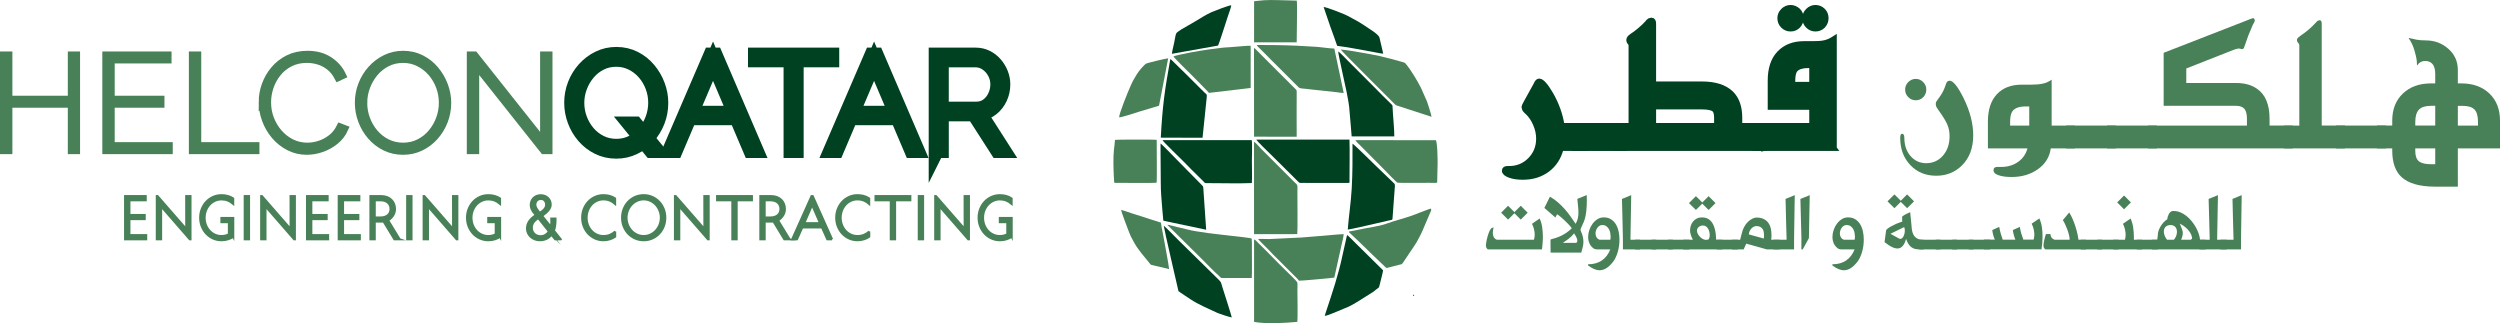<?xml version="1.0" encoding="UTF-8"?>
<!DOCTYPE svg PUBLIC "-//W3C//DTD SVG 1.1//EN" "http://www.w3.org/Graphics/SVG/1.1/DTD/svg11.dtd">
<!-- Creator: CorelDRAW -->
<svg xmlns="http://www.w3.org/2000/svg" xml:space="preserve" width="3.38in" height="0.437in" version="1.1" style="shape-rendering:geometricPrecision; text-rendering:geometricPrecision; image-rendering:optimizeQuality; fill-rule:evenodd; clip-rule:evenodd"
viewBox="0 0 3184.64 411.69"
 xmlns:xlink="http://www.w3.org/1999/xlink"
 xmlns:xodm="http://www.corel.com/coreldraw/odm/2003">
 <defs>
  <style type="text/css">
   <![CDATA[
    .str1 {stroke:#488157;stroke-width:9.81;stroke-miterlimit:22.926}
    .str2 {stroke:#004122;stroke-width:19.63;stroke-miterlimit:22.926}
    .str3 {stroke:#488157;stroke-width:2.62;stroke-miterlimit:22.926}
    .str0 {stroke:#004122;stroke-width:6.54;stroke-miterlimit:22.926}
    .fil2 {fill:none;fill-rule:nonzero}
    .fil5 {fill:#2B2A29}
    .fil4 {fill:#004122}
    .fil3 {fill:#488157}
    .fil0 {fill:#004122;fill-rule:nonzero}
    .fil1 {fill:#488157;fill-rule:nonzero}
   ]]>
  </style>
 </defs>
 <g id="Layer_x0020_1">
  <path class="fil0" d="M2017.27 189.01l-28.68 0c-2.97,11.52 -8.78,20.52 -17.38,26.94 -4.37,3.23 -9.12,5.67 -14.28,7.29 -5.15,1.62 -10.91,2.44 -17.33,2.44 -6.29,0 -11.74,-0.83 -16.28,-2.44 -4.58,-1.66 -6.85,-3.58 -6.85,-5.85 0,-0.96 0.3,-1.62 0.96,-2.05 0.66,-0.44 1.92,-0.66 3.89,-0.66l1.44 0.04c10.3,0 19.12,-3.67 26.41,-11 7.29,-7.34 10.92,-16.42 10.92,-27.24 0,-6.03 -1.31,-12.18 -3.97,-18.34 -2.62,-6.2 -6.03,-11.22 -10.22,-15.15 -1.05,-0.96 -1.74,-1.62 -2.14,-2.01 -0.35,-0.35 -0.83,-0.92 -1.31,-1.57 -0.09,-0.18 -0.22,-0.48 -0.39,-0.96 -0.17,-0.48 -0.35,-1.18 -0.53,-2.1l0.66 -2.05 1.79 -3.45 12.66 -22.92 1.13 -2.27c0.96,-1.53 1.92,-2.31 2.97,-2.31 3.32,0 8.3,5.67 14.93,16.98 7.2,12.61 11.88,25.8 14.1,39.6l27.5 0 0 29.08z"/>
  <polygon id="_1" class="fil0" points="2069.31,189.01 2006.01,189.01 2006.01,159.93 2069.31,159.93 "/>
  <path id="_2" class="fil0" d="M2246.82 189.01l-188.65 0 0 -29.08 19.65 0 0 -102.56c0,-0.87 -0.48,-1.88 -1.4,-3.1 -1.01,-0.92 -1.48,-2.1 -1.48,-3.58 0,-0.92 0.48,-1.92 1.53,-2.93l2.79 -2.18c1.35,-0.83 2.75,-1.79 4.19,-2.88 1.44,-1.05 3.19,-2.44 5.15,-4.1 2.01,-1.66 3.75,-3.23 5.28,-4.67 1.18,-1.09 2.62,-2.53 4.19,-4.24 1.53,-1.97 2.62,-3.06 3.19,-3.32 0.61,-0.26 1.44,-0.48 2.57,-0.65 1.7,0 2.53,1.53 2.53,4.5l0 76.8 61.47 0c16.64,0 29.08,3.93 37.28,11.79 7.34,7.16 11,17.55 11,31.13l0 10 30.69 0 0 29.08zm-60.03 -29.08l0 -9.96c0,-5.24 -1,-8.78 -3.06,-10.56 -2.66,-2.23 -7.94,-3.32 -15.8,-3.32l-61.56 0 0 23.84 80.42 0z"/>
  <path id="_3" class="fil0" d="M2326.06 23.02c0,3.75 -1.26,7.03 -3.84,9.82 -2.62,2.66 -5.85,3.97 -9.56,3.97 -3.67,0 -6.85,-1.31 -9.56,-3.97 -2.66,-2.62 -4.02,-5.93 -4.02,-9.82 0,-3.49 1.35,-6.64 4.02,-9.34 2.71,-2.75 5.89,-4.1 9.56,-4.1 3.49,0 6.64,1.26 9.43,3.84 2.66,2.62 3.97,5.85 3.97,9.61zm-31.69 0c0,3.75 -1.27,7.03 -3.84,9.82 -2.62,2.66 -5.85,3.97 -9.56,3.97 -3.75,0 -6.98,-1.31 -9.6,-3.97 -2.66,-2.62 -3.97,-5.93 -3.97,-9.82 0,-3.49 1.35,-6.64 4.01,-9.34 2.71,-2.75 5.89,-4.1 9.56,-4.1 3.32,0 6.46,1.26 9.43,3.84 2.66,2.62 3.97,5.85 3.97,9.61zm42.17 165.99l-100.85 0 0 -29.08 72.3 0 0 -23.32 -52.91 0 0 -34.01c0,-15.11 3.84,-26.68 11.57,-34.79 7.73,-8.08 18.25,-12.14 31.52,-12.14l11.52 0c3.06,0 5.81,-0.09 8.25,-0.26 2.4,-0.17 4.67,-0.52 6.72,-1.01 3.88,-0.87 7.86,-2.62 11.87,-5.24l0 139.83zm-28.55 -81.47l0 -24.1 -4.5 0c-8.47,0 -14.19,2.01 -17.16,6.07 -1.79,2.7 -2.71,7.25 -2.71,13.58l0 4.45 24.36 0z"/>
  <path id="_4" class="fil1" d="M2453.85 114.13c0,3.58 -1.26,6.81 -3.84,9.61 -2.62,2.66 -5.85,3.97 -9.56,3.97 -3.67,0 -6.85,-1.31 -9.56,-3.97 -2.66,-2.62 -4.02,-5.85 -4.02,-9.61 0,-3.71 1.35,-6.94 4.02,-9.65 2.71,-2.66 5.89,-4.02 9.56,-4.02 3.58,0 6.68,1.35 9.38,4.02 2.66,2.71 4.02,5.94 4.02,9.65zm59.73 58.41c0,16.11 -4.89,28.95 -14.67,38.51 -8.78,8.51 -19.6,12.79 -32.48,12.79 -13.36,0 -24.32,-4.5 -32.92,-13.53 -8.6,-8.99 -12.92,-20.61 -12.92,-34.79 0,-3.4 0.79,-5.11 2.31,-5.11 1.97,0 2.93,1.57 2.93,4.76 0,9.65 2.62,17.51 7.9,23.57 5.28,6.07 11.96,9.12 20.04,9.12 8.56,0 15.67,-3.23 21.26,-9.65 5.63,-6.46 8.43,-14.71 8.43,-24.8 0,-5.37 -0.96,-10.35 -2.93,-14.89 -1.92,-4.58 -5.76,-10.78 -11.48,-18.64l-2.53 -3.93c-0.26,-0.79 -0.48,-1.79 -0.66,-3.1 0,-1.35 0.17,-2.4 0.53,-3.19 0.09,-0.17 0.7,-1.05 1.88,-2.71 1.18,-1.62 2.1,-2.88 2.75,-3.84 1.75,-2.44 3.19,-4.8 4.28,-7.03 0.57,-1.26 1.09,-2.44 1.53,-3.49 0.39,-1.09 0.92,-2.4 1.48,-3.93 0.65,-2.31 1.35,-3.8 2.01,-4.54 0.66,-0.7 1.7,-1.18 3.15,-1.35 4.54,0 10.52,7.42 17.9,22.27 8.16,16.64 12.23,32.48 12.23,47.5z"/>
  <path id="_5" class="fil1" d="M2643.07 189.01l-30.69 0c-1.53,11.05 -6.98,19.87 -16.33,26.46 -9.3,6.64 -20.48,9.96 -33.44,9.96 -7.25,0 -12.88,-0.79 -16.85,-2.31 -4.19,-1.35 -6.29,-3.45 -6.29,-6.29 0,-2.84 1.61,-4.24 4.8,-4.24l5.24 0c8.12,0 15.19,-2.14 21.22,-6.37 6.02,-4.24 10,-10 11.96,-17.2l-50.38 0 0 -34.18c0,-15.11 3.8,-26.72 11.43,-34.84 7.64,-8.12 18.12,-12.18 31.39,-12.18l11.52 0c6.46,0 11.57,-0.44 15.33,-1.27 4.01,-0.79 7.86,-2.44 11.52,-5.11l0 58.5 29.56 0 0 29.08zm-58.11 -29.08l0 -24.36 -4.5 0c-8.47,0 -14.15,2.1 -17.03,6.29 -1.88,2.66 -2.84,7.11 -2.84,13.45l0 4.63 24.36 0z"/>
  <polygon id="_6" class="fil1" points="2695.24,189.01 2631.93,189.01 2631.93,159.93 2695.24,159.93 "/>
  <polygon id="_7" class="fil1" points="2747.41,189.01 2684.11,189.01 2684.11,159.93 2747.41,159.93 "/>
  <path id="_8" class="fil1" d="M2920.47 189.01l-184.19 0 0 -29.08 126 0 0 -8.6c0,-5.89 -1.09,-10.17 -3.32,-12.84 -2.31,-2.49 -5.76,-3.71 -10.35,-3.71l-92.43 0 0 -67.54 106.53 -41.48 3.49 -1.39c0.35,-0.17 0.96,-0.44 1.92,-0.7 0.96,-0.26 1.57,-0.43 1.92,-0.57 1.22,0 1.92,0.88 2.18,2.58 0,0.44 -0.04,0.92 -0.17,1.35 -0.13,0.48 -0.22,0.83 -0.31,1.01l-2.05 3.71 -5.63 13.4 -4.85 13.75 -1.05 2.58c-0.48,0.7 -1.27,1.09 -2.27,1.13l-1.79 -0.48 -2.05 -0.39 -2.71 0.43 -3.75 1.18 -60.55 23.84 -0.04 18.51 63.65 0c10.74,0 19.6,2.49 26.59,7.46 10.57,7.29 15.85,20 15.85,38.11l0 8.65 29.38 0 0 29.08z"/>
  <path id="_9" class="fil1" d="M2987.09 189.01l-77.76 0 0 -29.08 19.65 0 0 -102.56c0,-0.87 -0.52,-1.83 -1.53,-2.88 -1.01,-1.09 -1.48,-2.31 -1.48,-3.8 0,-0.92 0.61,-1.97 1.79,-3.06l2.58 -2.05c2.66,-1.7 5.8,-4.06 9.47,-7.03 1.66,-1.39 3.28,-2.84 4.98,-4.41 1.66,-1.61 3.14,-3.06 4.41,-4.45 1.7,-1.97 2.84,-3.06 3.32,-3.32 0.52,-0.26 1.35,-0.48 2.44,-0.65 1.7,0 2.58,1.53 2.58,4.5l0 129.71 29.56 0 0 29.08z"/>
  <polygon id="_10" class="fil1" points="3039.13,189.01 2975.83,189.01 2975.83,159.93 3039.13,159.93 "/>
  <path id="_11" class="fil1" d="M3184.64 189.01l-53.7 0 0 48.72 -28.99 0c-19.52,0 -33.7,-4.02 -42.57,-12.01 -7.99,-7.33 -12.01,-18.6 -12.01,-33.79l0 -2.93 -19.38 0 0 -29.08 19.38 0 0 -6.38c0,-14.28 4.5,-25.76 13.49,-34.36 8.99,-8.65 21.05,-12.97 36.15,-12.97l5.11 0 0 -12.23c0,-5.89 -1.31,-10.26 -3.98,-12.97 -2.14,-2.23 -5.11,-3.36 -8.86,-3.36 -4.28,0 -7.73,1.96 -10.39,5.89 0,-3.1 -0.17,-5.85 -0.57,-8.3 -0.39,-2.49 -1.22,-5.93 -2.49,-10.34 -1.57,-5.98 -4.15,-11.48 -7.73,-16.59l10.48 2.27c1.53,0.26 3.23,0.44 5.11,0.61 1.88,0.17 4.06,0.26 6.51,0.26 11,0 20.52,3.54 28.6,10.65 8.08,7.07 12.14,16.16 12.14,27.16l0 16.94 4.24 0c14.89,0 26.89,4.28 35.93,12.88 9.04,8.6 13.53,20.13 13.53,34.53l0 35.36zm-28.03 -29.08l0 -4.58c0,-7.51 -1.48,-12.79 -4.5,-15.89 -2.97,-3.1 -8.16,-4.67 -15.54,-4.67l-5.63 0 0 25.15 25.67 0zm-54.48 0l0 -25.15 -5.5 0c-7.07,0 -12.14,1.61 -15.23,4.84 -3.1,3.23 -4.67,8.47 -4.67,15.72l0 4.58 25.41 0zm0 49.24l0 -20.17 -25.41 0 0 3.36c0,6.25 1.57,10.61 4.67,13.1 3.1,2.49 8.34,3.71 15.76,3.71l4.98 0z"/>
  <path id="_12" class="fil2 str0" d="M2017.27 189.01l-28.68 0c-2.97,11.52 -8.78,20.52 -17.38,26.94 -4.37,3.23 -9.12,5.67 -14.28,7.29 -5.15,1.62 -10.91,2.44 -17.33,2.44 -6.29,0 -11.74,-0.83 -16.28,-2.44 -4.58,-1.66 -6.85,-3.58 -6.85,-5.85 0,-0.96 0.3,-1.62 0.96,-2.05 0.66,-0.44 1.92,-0.66 3.89,-0.66l1.44 0.04c10.3,0 19.12,-3.67 26.41,-11 7.29,-7.34 10.92,-16.42 10.92,-27.24 0,-6.03 -1.31,-12.18 -3.97,-18.34 -2.62,-6.2 -6.03,-11.22 -10.22,-15.15 -1.05,-0.96 -1.74,-1.62 -2.14,-2.01 -0.35,-0.35 -0.83,-0.92 -1.31,-1.57 -0.09,-0.18 -0.22,-0.48 -0.39,-0.96 -0.17,-0.48 -0.35,-1.18 -0.53,-2.1l0.66 -2.05 1.79 -3.45 12.66 -22.92 1.13 -2.27c0.96,-1.53 1.92,-2.31 2.97,-2.31 3.32,0 8.3,5.67 14.93,16.98 7.2,12.61 11.88,25.8 14.1,39.6l27.5 0 0 29.08z"/>
  <polygon id="_13" class="fil2 str0" points="2069.31,189.01 2006.01,189.01 2006.01,159.93 2069.31,159.93 "/>
  <path id="_14" class="fil2 str0" d="M2246.82 189.01l-188.65 0 0 -29.08 19.65 0 0 -102.56c0,-0.87 -0.48,-1.88 -1.4,-3.1 -1.01,-0.92 -1.48,-2.1 -1.48,-3.58 0,-0.92 0.48,-1.92 1.53,-2.93l2.79 -2.18c1.35,-0.83 2.75,-1.79 4.19,-2.88 1.44,-1.05 3.19,-2.44 5.15,-4.1 2.01,-1.66 3.75,-3.23 5.28,-4.67 1.18,-1.09 2.62,-2.53 4.19,-4.24 1.53,-1.97 2.62,-3.06 3.19,-3.32 0.61,-0.26 1.44,-0.48 2.57,-0.65 1.7,0 2.53,1.53 2.53,4.5l0 76.8 61.47 0c16.64,0 29.08,3.93 37.28,11.79 7.34,7.16 11,17.55 11,31.13l0 10 30.69 0 0 29.08zm-60.03 -29.08l0 -9.96c0,-5.24 -1,-8.78 -3.06,-10.56 -2.66,-2.23 -7.94,-3.32 -15.8,-3.32l-61.56 0 0 23.84 80.42 0z"/>
  <path id="_15" class="fil2 str0" d="M2326.06 23.02c0,3.75 -1.26,7.03 -3.84,9.82 -2.62,2.66 -5.85,3.97 -9.56,3.97 -3.67,0 -6.85,-1.31 -9.56,-3.97 -2.66,-2.62 -4.02,-5.93 -4.02,-9.82 0,-3.49 1.35,-6.64 4.02,-9.34 2.71,-2.75 5.89,-4.1 9.56,-4.1 3.49,0 6.64,1.26 9.43,3.84 2.66,2.62 3.97,5.85 3.97,9.61zm-31.69 0c0,3.75 -1.27,7.03 -3.84,9.82 -2.62,2.66 -5.85,3.97 -9.56,3.97 -3.75,0 -6.98,-1.31 -9.6,-3.97 -2.66,-2.62 -3.97,-5.93 -3.97,-9.82 0,-3.49 1.35,-6.64 4.01,-9.34 2.71,-2.75 5.89,-4.1 9.56,-4.1 3.32,0 6.46,1.26 9.43,3.84 2.66,2.62 3.97,5.85 3.97,9.61zm42.17 165.99l-100.85 0 0 -29.08 72.3 0 0 -23.32 -52.91 0 0 -34.01c0,-15.11 3.84,-26.68 11.57,-34.79 7.73,-8.08 18.25,-12.14 31.52,-12.14l11.52 0c3.06,0 5.81,-0.09 8.25,-0.26 2.4,-0.17 4.67,-0.52 6.72,-1.01 3.88,-0.87 7.86,-2.62 11.87,-5.24l0 139.83zm-28.55 -81.47l0 -24.1 -4.5 0c-8.47,0 -14.19,2.01 -17.16,6.07 -1.79,2.7 -2.71,7.25 -2.71,13.58l0 4.45 24.36 0z"/>
  <path id="_16" class="fil2" d="M2453.85 114.13c0,3.58 -1.26,6.81 -3.84,9.61 -2.62,2.66 -5.85,3.97 -9.56,3.97 -3.67,0 -6.85,-1.31 -9.56,-3.97 -2.66,-2.62 -4.02,-5.85 -4.02,-9.61 0,-3.71 1.35,-6.94 4.02,-9.65 2.71,-2.66 5.89,-4.02 9.56,-4.02 3.58,0 6.68,1.35 9.38,4.02 2.66,2.71 4.02,5.94 4.02,9.65zm59.73 58.41c0,16.11 -4.89,28.95 -14.67,38.51 -8.78,8.51 -19.6,12.79 -32.48,12.79 -13.36,0 -24.32,-4.5 -32.92,-13.53 -8.6,-8.99 -12.92,-20.61 -12.92,-34.79 0,-3.4 0.79,-5.11 2.31,-5.11 1.97,0 2.93,1.57 2.93,4.76 0,9.65 2.62,17.51 7.9,23.57 5.28,6.07 11.96,9.12 20.04,9.12 8.56,0 15.67,-3.23 21.26,-9.65 5.63,-6.46 8.43,-14.71 8.43,-24.8 0,-5.37 -0.96,-10.35 -2.93,-14.89 -1.92,-4.58 -5.76,-10.78 -11.48,-18.64l-2.53 -3.93c-0.26,-0.79 -0.48,-1.79 -0.66,-3.1 0,-1.35 0.17,-2.4 0.53,-3.19 0.09,-0.17 0.7,-1.05 1.88,-2.71 1.18,-1.62 2.1,-2.88 2.75,-3.84 1.75,-2.44 3.19,-4.8 4.28,-7.03 0.57,-1.26 1.09,-2.44 1.53,-3.49 0.39,-1.09 0.92,-2.4 1.48,-3.93 0.65,-2.31 1.35,-3.8 2.01,-4.54 0.66,-0.7 1.7,-1.18 3.15,-1.35 4.54,0 10.52,7.42 17.9,22.27 8.16,16.64 12.23,32.48 12.23,47.5z"/>
  <path id="_17" class="fil2" d="M2643.07 189.01l-30.69 0c-1.53,11.05 -6.98,19.87 -16.33,26.46 -9.3,6.64 -20.48,9.96 -33.44,9.96 -7.25,0 -12.88,-0.79 -16.85,-2.31 -4.19,-1.35 -6.29,-3.45 -6.29,-6.29 0,-2.84 1.61,-4.24 4.8,-4.24l5.24 0c8.12,0 15.19,-2.14 21.22,-6.37 6.02,-4.24 10,-10 11.96,-17.2l-50.38 0 0 -34.18c0,-15.11 3.8,-26.72 11.43,-34.84 7.64,-8.12 18.12,-12.18 31.39,-12.18l11.52 0c6.46,0 11.57,-0.44 15.33,-1.27 4.01,-0.79 7.86,-2.44 11.52,-5.11l0 58.5 29.56 0 0 29.08zm-58.11 -29.08l0 -24.36 -4.5 0c-8.47,0 -14.15,2.1 -17.03,6.29 -1.88,2.66 -2.84,7.11 -2.84,13.45l0 4.63 24.36 0z"/>
  <polygon id="_18" class="fil2" points="2695.24,189.01 2631.93,189.01 2631.93,159.93 2695.24,159.93 "/>
  <polygon id="_19" class="fil2" points="2747.41,189.01 2684.11,189.01 2684.11,159.93 2747.41,159.93 "/>
  <path id="_20" class="fil2" d="M2920.47 189.01l-184.19 0 0 -29.08 126 0 0 -8.6c0,-5.89 -1.09,-10.17 -3.32,-12.84 -2.31,-2.49 -5.76,-3.71 -10.35,-3.71l-92.43 0 0 -67.54 106.53 -41.48 3.49 -1.39c0.35,-0.17 0.96,-0.44 1.92,-0.7 0.96,-0.26 1.57,-0.43 1.92,-0.57 1.22,0 1.92,0.88 2.18,2.58 0,0.44 -0.04,0.92 -0.17,1.35 -0.13,0.48 -0.22,0.83 -0.31,1.01l-2.05 3.71 -5.63 13.4 -4.85 13.75 -1.05 2.58c-0.48,0.7 -1.27,1.09 -2.27,1.13l-1.79 -0.48 -2.05 -0.39 -2.71 0.43 -3.75 1.18 -60.55 23.84 -0.04 18.51 63.65 0c10.74,0 19.6,2.49 26.59,7.46 10.57,7.29 15.85,20 15.85,38.11l0 8.65 29.38 0 0 29.08z"/>
  <path id="_21" class="fil2" d="M2987.09 189.01l-77.76 0 0 -29.08 19.65 0 0 -102.56c0,-0.87 -0.52,-1.83 -1.53,-2.88 -1.01,-1.09 -1.48,-2.31 -1.48,-3.8 0,-0.92 0.61,-1.97 1.79,-3.06l2.58 -2.05c2.66,-1.7 5.8,-4.06 9.47,-7.03 1.66,-1.39 3.28,-2.84 4.98,-4.41 1.66,-1.61 3.14,-3.06 4.41,-4.45 1.7,-1.97 2.84,-3.06 3.32,-3.32 0.52,-0.26 1.35,-0.48 2.44,-0.65 1.7,0 2.58,1.53 2.58,4.5l0 129.71 29.56 0 0 29.08z"/>
  <polygon id="_22" class="fil2" points="3039.13,189.01 2975.83,189.01 2975.83,159.93 3039.13,159.93 "/>
  <path id="_23" class="fil2" d="M3184.64 189.01l-53.7 0 0 48.72 -28.99 0c-19.52,0 -33.7,-4.02 -42.57,-12.01 -7.99,-7.33 -12.01,-18.6 -12.01,-33.79l0 -2.93 -19.38 0 0 -29.08 19.38 0 0 -6.38c0,-14.28 4.5,-25.76 13.49,-34.36 8.99,-8.65 21.05,-12.97 36.15,-12.97l5.11 0 0 -12.23c0,-5.89 -1.31,-10.26 -3.98,-12.97 -2.14,-2.23 -5.11,-3.36 -8.86,-3.36 -4.28,0 -7.73,1.96 -10.39,5.89 0,-3.1 -0.17,-5.85 -0.57,-8.3 -0.39,-2.49 -1.22,-5.93 -2.49,-10.34 -1.57,-5.98 -4.15,-11.48 -7.73,-16.59l10.48 2.27c1.53,0.26 3.23,0.44 5.11,0.61 1.88,0.17 4.06,0.26 6.51,0.26 11,0 20.52,3.54 28.6,10.65 8.08,7.07 12.14,16.16 12.14,27.16l0 16.94 4.24 0c14.89,0 26.89,4.28 35.93,12.88 9.04,8.6 13.53,20.13 13.53,34.53l0 35.36zm-28.03 -29.08l0 -4.58c0,-7.51 -1.48,-12.79 -4.5,-15.89 -2.97,-3.1 -8.16,-4.67 -15.54,-4.67l-5.63 0 0 25.15 25.67 0zm-54.48 0l0 -25.15 -5.5 0c-7.07,0 -12.14,1.61 -15.23,4.84 -3.1,3.23 -4.67,8.47 -4.67,15.72l0 4.58 25.41 0zm0 49.24l0 -20.17 -25.41 0 0 3.36c0,6.25 1.57,10.61 4.67,13.1 3.1,2.49 8.34,3.71 15.76,3.71l4.98 0z"/>
  <path class="fil1" d="M1892.87 312.99c0,-1.24 0.18,-2.88 0.53,-4.94 0.33,-2.08 0.8,-4.19 1.41,-6.35 0.59,-2.15 1.27,-4.21 2.06,-6.15 0.78,-1.92 1.62,-3.37 2.49,-4.33 0.35,-0.41 0.82,-0.72 1.45,-0.94 0.6,-0.22 1.23,-0.43 1.88,-0.67 -0.33,1.31 -0.61,2.53 -0.8,3.65 -0.17,1.13 -0.27,2.25 -0.27,3.37 0,2.1 0.41,3.9 1.24,5.43 0.82,1.51 2.15,2.61 3.98,3.29l47.18 0c0.32,-1.04 0.55,-2.08 0.72,-3.15 0.18,-1.08 0.26,-2.12 0.26,-3.1 0,-2.08 -0.26,-4.33 -0.8,-6.76 -0.53,-2.43 -1.41,-4.84 -2.63,-7.25 1.74,-1.24 3.41,-2.39 4.96,-3.47 1.55,-1.1 3.16,-2.2 4.8,-3.31 1.61,3.65 2.68,7.43 3.23,11.36 0.55,3.94 0.84,7.96 0.84,12.05 0,1.24 -0.04,2.53 -0.1,3.88 -0.06,1.37 -0.14,2.74 -0.26,4.17 -0.11,1.41 -0.23,2.8 -0.37,4.15 -0.14,1.35 -0.27,2.61 -0.43,3.76l-68.95 0c-0.49,-0.32 -1.02,-0.86 -1.57,-1.67 -0.55,-0.8 -0.84,-1.82 -0.84,-3.04zm44.38 -50.91c1.65,1.68 3.13,3.19 4.45,4.51 1.31,1.31 2.76,2.76 4.33,4.33l-8.78 8.78 -8.09 -8.09 -8.09 8.09 -8.83 -8.78 8.83 -8.83c0.84,0.84 1.59,1.59 2.24,2.23 0.65,0.65 1.27,1.29 1.86,1.9 0.61,0.61 1.22,1.22 1.84,1.84 0.63,0.61 1.35,1.31 2.15,2.11l8.09 -8.09z"/>
  <path id="_1_0" class="fil1" d="M2021.28 248.44c0.08,2.13 0.12,4.43 0.12,6.84 0,2.37 -0.06,4.74 -0.18,7.13 -0.11,2.39 -0.29,4.7 -0.55,6.9 -0.24,2.2 -0.55,4.17 -0.94,5.94 -0.72,3.21 -1.53,5.84 -2.43,7.86 -0.9,2.04 -1.67,3.72 -2.31,5.06 -0.66,1.35 -1.13,2.43 -1.41,3.28 -0.29,0.84 -0.26,1.7 0.08,2.59 1.28,2.76 2.14,5.27 2.64,7.54 0.49,2.27 0.75,4.41 0.75,6.41 0,2.18 -0.29,4.49 -0.9,6.94 -0.59,2.45 -1.19,4.72 -1.8,6.78l-39.11 0c0,-1.49 -0.02,-2.92 -0.04,-4.31 -0.02,-1.37 -0.04,-2.72 -0.06,-4.08 -0.02,-1.33 -0.02,-2.66 -0.02,-4.02 0,-1.37 0,-2.78 0,-4.25 2.17,-0.61 4.35,-1.25 6.54,-1.94 2.18,-0.69 4.37,-1.55 6.6,-2.59 2.21,-1.04 4.49,-2.33 6.8,-3.88 2.31,-1.55 4.7,-3.51 7.19,-5.88 -0.37,-0.61 -1,-1.43 -1.88,-2.47 -0.88,-1.04 -1.92,-2.15 -3.09,-3.39 -1.2,-1.22 -2.47,-2.47 -3.8,-3.76 -1.33,-1.28 -2.64,-2.49 -3.94,-3.61 -1.28,-1.14 -2.45,-2.12 -3.53,-2.94 -1.06,-0.82 -1.92,-1.39 -2.59,-1.74 -0.06,0.2 -0.2,0.45 -0.37,0.78 -0.16,0.32 -0.35,0.69 -0.53,1.08 -0.2,0.41 -0.39,0.82 -0.61,1.24 -0.22,0.43 -0.39,0.78 -0.55,1.1 -2.29,-2 -4.64,-4.04 -7.05,-6.12 -2.41,-2.1 -4.76,-4.11 -7.01,-6.05 1.24,-2.57 2.41,-5 3.56,-7.27 1.14,-2.27 2.33,-4.67 3.55,-7.13 3.65,2.1 7,4.49 10.09,7.17 3.08,2.67 5.96,5.53 8.64,8.55 2.66,3.02 5.15,6.15 7.44,9.37 2.31,3.21 4.49,6.39 6.55,9.52 1.35,-2.3 2.27,-4.59 2.78,-6.9 0.53,-2.29 0.79,-4.55 0.79,-6.76 0,-3.09 -0.18,-6.15 -0.53,-9.15 -0.37,-3.02 -0.65,-5.99 -0.88,-8.94l11.99 -4.88zm-15.26 60.9c1.19,0.24 2.04,0.06 2.53,-0.51 0.49,-0.59 0.75,-1.41 0.75,-2.47 0,-0.55 -0.12,-1.18 -0.35,-1.9 -0.22,-0.73 -0.53,-1.51 -0.9,-2.33 -0.39,-0.82 -0.84,-1.65 -1.35,-2.49 -0.53,-0.84 -1.06,-1.65 -1.65,-2.41 -1.02,1.41 -2.14,2.69 -3.33,3.82 -1.18,1.12 -2.39,2.16 -3.61,3.12 -1.24,0.96 -2.45,1.84 -3.69,2.67 -1.21,0.82 -2.41,1.67 -3.55,2.51l15.15 0z"/>
  <path id="_2_1" class="fil1" d="M2042.95 276.89c3.59,0 6.66,0.8 9.17,2.39 2.53,1.59 4.61,3.71 6.21,6.33 1.61,2.65 2.78,5.69 3.53,9.09 0.75,3.39 1.12,6.92 1.12,10.56 0,2.73 -0.2,5.41 -0.57,8.09 -0.39,2.69 -0.94,5.25 -1.67,7.72 -0.72,2.47 -1.61,4.78 -2.61,6.94 -1.02,2.14 -2.15,4.02 -3.43,5.62 -2.98,3.74 -5.88,6.45 -8.66,8.11 -2.8,1.67 -5.55,2.51 -8.27,2.51 -2.41,0 -4.84,-0.55 -7.27,-1.62 -2.43,-1.08 -4.96,-2.59 -7.6,-4.53 0.04,-0.04 0.08,-0.3 0.1,-0.75 0.02,-0.45 0.04,-0.7 0.08,-0.75 3.49,0.04 6.7,-0.37 9.64,-1.21 2.96,-0.85 5.6,-2.08 7.97,-3.74 2.37,-1.65 4.45,-3.65 6.21,-6 1.77,-2.37 3.22,-5.02 4.37,-7.97l-17.34 0c-0.73,-0.08 -1.39,-0.2 -1.98,-0.37 -0.61,-0.17 -1.06,-0.31 -1.35,-0.43l0.27 0.12c-2.74,-1.72 -4.74,-3.94 -5.96,-6.61 -1.24,-2.68 -1.84,-5.55 -1.84,-8.56 0,-2.96 0.51,-5.92 1.53,-8.88 1,-2.98 2.41,-5.65 4.19,-8.02 1.76,-2.39 3.86,-4.31 6.27,-5.82 2.41,-1.49 5.04,-2.23 7.88,-2.23zm-2.02 9.75c-1.28,0 -2.41,0.33 -3.45,0.98 -1.04,0.65 -1.92,1.49 -2.66,2.53 -0.75,1.04 -1.34,2.2 -1.72,3.45 -0.41,1.27 -0.61,2.53 -0.61,3.8 0,1.68 0.41,3.27 1.21,4.74 0.8,1.47 2.1,2.55 3.9,3.19l13.72 0c0.16,-0.72 0.26,-1.41 0.31,-2.04 0.06,-0.63 0.08,-1.22 0.08,-1.76 0,-1.26 -0.12,-2.74 -0.39,-4.45 -0.27,-1.7 -0.8,-3.33 -1.59,-4.86 -0.78,-1.55 -1.88,-2.86 -3.29,-3.94 -1.41,-1.1 -3.25,-1.65 -5.5,-1.65z"/>
  <path id="_3_2" class="fil1" d="M2067.35 303.8c-0.2,-8.43 -0.39,-16.83 -0.57,-25.2 -0.2,-8.39 -0.41,-16.79 -0.63,-25.22 2.1,-0.88 4.09,-1.71 6,-2.47 1.9,-0.76 3.82,-1.55 5.78,-2.35l-0.96 56.79 12.13 0 0 12.35 -21.75 0 0 -13.89z"/>
  <polygon id="_4_3" class="fil1" points="2082.85,305.34 2109.89,305.34 2109.89,317.69 2082.85,317.69 "/>
  <polygon id="_5_4" class="fil1" points="2103.92,305.34 2130.96,305.34 2130.96,317.69 2103.92,317.69 "/>
  <polygon id="_6_5" class="fil1" points="2125,305.34 2152.04,305.34 2152.04,317.69 2125,317.69 "/>
  <path id="_7_6" class="fil1" d="M2194.12 317.69l-49.85 0 0 -12.35 12.17 0c-1.17,-2.29 -2.07,-4.45 -2.66,-6.45 -0.61,-1.98 -0.9,-3.76 -0.9,-5.33 0,-2.15 0.33,-4.23 1,-6.25 0.69,-2 1.67,-3.78 2.98,-5.33 1.29,-1.57 2.9,-2.8 4.78,-3.72 1.86,-0.92 4.02,-1.37 6.45,-1.37 2.29,0 4.33,0.35 6.09,1.06 1.76,0.7 3.31,1.7 4.62,3 1.34,1.28 2.45,2.82 3.35,4.58 0.9,1.78 1.65,3.74 2.21,5.84 0.57,2.11 1,4.35 1.27,6.72 0.26,2.39 0.43,4.8 0.51,7.25l7.97 0 0 12.35zm-17.58 -67.84c0.84,0.84 1.62,1.62 2.35,2.35 0.72,0.72 1.43,1.43 2.11,2.14 0.69,0.69 1.39,1.37 2.1,2.08 0.7,0.72 1.45,1.47 2.21,2.27l-8.78 8.72 -8.09 -8.03 -8.09 8.03 -8.86 -8.72 8.86 -8.84c0.84,0.84 1.59,1.59 2.26,2.23 0.69,0.65 1.31,1.28 1.9,1.86 0.59,0.61 1.22,1.22 1.84,1.84 0.63,0.63 1.33,1.35 2.1,2.15l8.09 -8.09zm-0.29 55.16c0.53,-0.47 0.94,-1.22 1.23,-2.24 0.3,-1.02 0.43,-2.15 0.43,-3.43 0,-1.28 -0.16,-2.61 -0.49,-4.04 -0.33,-1.43 -0.85,-2.73 -1.53,-3.92 -0.69,-1.19 -1.59,-2.17 -2.67,-2.98 -1.08,-0.78 -2.37,-1.18 -3.92,-1.18 -1,0 -1.96,0.16 -2.88,0.49 -0.94,0.33 -1.74,0.78 -2.43,1.35 -0.7,0.59 -1.25,1.27 -1.69,2.08 -0.41,0.8 -0.63,1.67 -0.63,2.6 0,1.25 0.35,2.61 1.04,4 0.69,1.41 1.61,2.69 2.73,3.84 1.1,1.16 2.37,2.1 3.78,2.86 1.39,0.74 2.82,1.12 4.29,1.12l2.73 -0.57z"/>
  <polygon id="_8_7" class="fil1" points="2186.78,305.34 2213.82,305.34 2213.82,317.69 2186.78,317.69 "/>
  <path id="_9_8" class="fil1" d="M2221.2 317.69l-14.76 0 0 -12.35 10.21 0 2.31 -8.68c0.53,-2.53 1.43,-5 2.73,-7.41 1.27,-2.41 2.82,-4.55 4.64,-6.41 1.82,-1.86 3.82,-3.31 6.03,-4.37 2.2,-1.06 4.51,-1.51 6.92,-1.35 3.45,0.27 6.27,1.06 8.48,2.39 2.24,1.31 4,2.98 5.31,5 1.33,2 2.26,4.29 2.76,6.86 0.53,2.57 0.78,5.21 0.78,7.93 0,0.39 0,0.84 -0.02,1.37 -0.02,0.55 -0.06,1.1 -0.1,1.68 -0.04,0.57 -0.08,1.12 -0.11,1.67 -0.04,0.53 -0.08,0.96 -0.12,1.31l10.68 0 0 12.35 -16.24 0 -26.24 -7.35 -3.27 7.35zm25.67 -13.85c0,-0.18 0.02,-0.47 0.06,-0.88 0.04,-0.39 0.08,-0.84 0.1,-1.31 0.02,-0.49 0.04,-0.94 0.06,-1.39 0.02,-0.43 0.02,-0.76 0.02,-1 0,-1.18 -0.12,-2.43 -0.35,-3.76 -0.24,-1.31 -0.69,-2.53 -1.35,-3.61 -0.67,-1.1 -1.62,-2.02 -2.9,-2.76 -1.25,-0.75 -2.92,-1.13 -5,-1.18 -1.13,0 -2.27,0.27 -3.41,0.8 -1.12,0.53 -2.14,1.27 -3.04,2.23 -0.9,0.96 -1.65,2.08 -2.23,3.37 -0.61,1.27 -0.96,2.68 -1.08,4.21l19.12 5.27z"/>
  <path id="_10_9" class="fil1" d="M2259.22 305.34l16.65 0c-0.23,-8.42 -0.47,-17.07 -0.7,-25.92 -0.22,-8.86 -0.43,-17.54 -0.63,-26.04 2.08,-0.88 4.06,-1.71 5.94,-2.47 1.9,-0.76 3.82,-1.55 5.78,-2.35l-0.86 55.24 0 13.89 -26.18 0 0 -12.35z"/>
  <path id="_11_10" class="fil1" d="M2294.75 303.8c-0.2,-8.43 -0.41,-16.83 -0.65,-25.2 -0.23,-8.39 -0.45,-16.79 -0.65,-25.22 2.17,-0.84 4.19,-1.65 6.05,-2.41 1.86,-0.76 3.8,-1.57 5.82,-2.41 -0.08,4.74 -0.16,9.39 -0.26,13.89 -0.1,4.53 -0.19,9.01 -0.27,13.5 -0.08,4.47 -0.16,8.98 -0.25,13.48 -0.1,4.53 -0.2,9.15 -0.27,13.89 -1.33,2.45 -2.64,4.86 -3.94,7.19 -1.27,2.33 -2.61,4.72 -3.98,7.17l-1.67 0 0.06 -13.89z"/>
  <path id="_12_11" class="fil1" d="M2354.17 276.89c3.59,0 6.66,0.8 9.17,2.39 2.53,1.59 4.61,3.71 6.21,6.33 1.61,2.65 2.78,5.69 3.53,9.09 0.75,3.39 1.12,6.92 1.12,10.56 0,2.73 -0.2,5.41 -0.57,8.09 -0.39,2.69 -0.94,5.25 -1.67,7.72 -0.72,2.47 -1.61,4.78 -2.61,6.94 -1.02,2.14 -2.15,4.02 -3.43,5.62 -2.98,3.74 -5.88,6.45 -8.66,8.11 -2.8,1.67 -5.55,2.51 -8.27,2.51 -2.41,0 -4.84,-0.55 -7.27,-1.62 -2.43,-1.08 -4.96,-2.59 -7.6,-4.53 0.04,-0.04 0.08,-0.3 0.1,-0.75 0.02,-0.45 0.04,-0.7 0.08,-0.75 3.49,0.04 6.7,-0.37 9.64,-1.21 2.96,-0.85 5.6,-2.08 7.97,-3.74 2.37,-1.65 4.45,-3.65 6.21,-6 1.77,-2.37 3.22,-5.02 4.37,-7.97l-17.34 0c-0.73,-0.08 -1.39,-0.2 -1.98,-0.37 -0.61,-0.17 -1.06,-0.31 -1.35,-0.43l0.27 0.12c-2.74,-1.72 -4.74,-3.94 -5.96,-6.61 -1.24,-2.68 -1.84,-5.55 -1.84,-8.56 0,-2.96 0.51,-5.92 1.53,-8.88 1,-2.98 2.41,-5.65 4.19,-8.02 1.76,-2.39 3.86,-4.31 6.27,-5.82 2.41,-1.49 5.04,-2.23 7.88,-2.23zm-2.02 9.75c-1.28,0 -2.41,0.33 -3.45,0.98 -1.04,0.65 -1.92,1.49 -2.66,2.53 -0.75,1.04 -1.34,2.2 -1.72,3.45 -0.41,1.27 -0.61,2.53 -0.61,3.8 0,1.68 0.41,3.27 1.21,4.74 0.8,1.47 2.1,2.55 3.9,3.19l13.72 0c0.16,-0.72 0.26,-1.41 0.31,-2.04 0.06,-0.63 0.08,-1.22 0.08,-1.76 0,-1.26 -0.12,-2.74 -0.39,-4.45 -0.27,-1.7 -0.8,-3.33 -1.59,-4.86 -0.78,-1.55 -1.88,-2.86 -3.29,-3.94 -1.41,-1.1 -3.25,-1.65 -5.5,-1.65z"/>
  <path id="_13_12" class="fil1" d="M2423.04 276.26c0,-0.27 0.25,-0.6 0.78,-1 0.51,-0.41 1.14,-0.84 1.88,-1.29 0.75,-0.47 1.57,-0.9 2.47,-1.35 0.9,-0.43 1.72,-0.82 2.47,-1.18 0.74,-0.35 1.39,-0.63 1.9,-0.82 0.51,-0.22 0.78,-0.32 0.78,-0.27 0.1,1.31 0.26,2.88 0.45,4.72 0.2,1.82 0.37,3.72 0.57,5.68 0.2,1.94 0.37,3.84 0.55,5.7 0.18,1.86 0.32,3.45 0.43,4.8 0.24,1.98 0.59,3.72 1.1,5.19 0.49,1.47 1.1,2.72 1.82,3.76 0.75,1.04 1.57,1.88 2.47,2.59 0.92,0.69 1.9,1.23 2.94,1.67 1.49,0.65 3.49,0.96 5.98,0.96l0.96 0 0 12.23 -4.35 0c-2.37,0.08 -4.51,-0.1 -6.39,-0.51 -1.86,-0.41 -3.53,-1.18 -4.98,-2.23 -1.47,-1.08 -2.74,-2.49 -3.86,-4.24 -1.1,-1.72 -2.08,-3.86 -2.92,-6.39 -0.84,3.1 -1.86,5.55 -3.04,7.37 -1.19,1.82 -2.51,3.12 -3.94,3.88 -1.43,0.76 -2.98,1.09 -4.63,0.98 -1.65,-0.12 -3.33,-0.55 -5.07,-1.28 -1.74,-0.72 -3.53,-1.68 -5.35,-2.9 -1.8,-1.19 -3.63,-2.51 -5.41,-3.92 0.14,-1.16 0.31,-2.37 0.47,-3.65 0.18,-1.29 0.35,-2.59 0.53,-3.92 0.18,-1.31 0.33,-2.61 0.51,-3.9 0.18,-1.27 0.33,-2.49 0.49,-3.64 0.16,-0.53 0.82,-1.28 2.04,-2.21 1.21,-0.92 2.74,-1.92 4.58,-2.94 1.86,-1.04 4,-2.08 6.39,-3.12 2.39,-1.02 4.88,-1.92 7.48,-2.69 0,-0.39 0,-0.84 0,-1.39 0,-0.53 -0.02,-1.08 -0.04,-1.67 -0.02,-0.57 -0.04,-1.12 -0.04,-1.67 -0.02,-0.53 -0.04,-0.98 -0.04,-1.37zm6.37 -28.64c0.84,0.84 1.62,1.62 2.35,2.35 0.74,0.72 1.45,1.43 2.14,2.14 0.68,0.68 1.37,1.37 2.05,2.08 0.69,0.72 1.45,1.47 2.26,2.27l-8.8 8.72 -8.09 -8.03 -8.09 8.03 -8.84 -8.72 8.84 -8.83c0.84,0.84 1.59,1.59 2.23,2.23 0.67,0.65 1.28,1.27 1.88,1.86 0.59,0.61 1.2,1.21 1.82,1.84 0.65,0.63 1.35,1.35 2.15,2.16l8.09 -8.09zm-21.24 50.12c0.69,0.37 1.53,0.84 2.51,1.41 0.98,0.55 1.98,1.12 3.02,1.68 1.02,0.57 2.04,1.14 3,1.67 0.98,0.53 1.84,1 2.57,1.37 0.88,0.47 1.71,0.55 2.49,0.24 0.78,-0.32 1.49,-0.85 2.1,-1.63 0.61,-0.8 1.14,-1.76 1.55,-2.9 0.43,-1.15 0.72,-2.35 0.9,-3.56 0.16,-1.24 0.2,-2.43 0.1,-3.63 -0.08,-1.18 -0.37,-2.21 -0.82,-3.09l-17.4 8.45z"/>
  <polygon id="_14_13" class="fil1" points="2444.75,305.34 2471.78,305.34 2471.78,317.69 2444.75,317.69 "/>
  <polygon id="_15_14" class="fil1" points="2465.82,305.34 2492.86,305.34 2492.86,317.69 2465.82,317.69 "/>
  <polygon id="_16_15" class="fil1" points="2486.9,305.34 2513.93,305.34 2513.93,317.69 2486.9,317.69 "/>
  <polygon id="_17_16" class="fil1" points="2507.97,305.34 2535.01,305.34 2535.01,317.69 2507.97,317.69 "/>
  <path id="_18_17" class="fil1" d="M2527.14 317.57l0 -12.34 14.01 0c-0.76,-1.61 -1.43,-3.47 -2.02,-5.6 -0.57,-2.12 -1,-4.31 -1.31,-6.57 1.64,-0.76 3.17,-1.47 4.57,-2.1 1.39,-0.63 2.86,-1.29 4.39,-1.98 0.43,2.86 1.04,5.66 1.84,8.39 0.8,2.7 1.64,5.33 2.53,7.86l16.13 0c-0.69,-1.61 -1.31,-3.49 -1.9,-5.62 -0.57,-2.16 -1.04,-4.33 -1.37,-6.55 1.64,-0.76 3.17,-1.47 4.57,-2.1 1.39,-0.63 2.86,-1.29 4.39,-1.98 0.45,2.98 1.08,5.8 1.86,8.46 0.78,2.67 1.67,5.25 2.61,7.78l13.09 0c0.27,-1.04 0.49,-2.08 0.66,-3.14 0.18,-1.06 0.26,-2.08 0.26,-3.07 0,-2.08 -0.26,-4.33 -0.8,-6.8 -0.53,-2.45 -1.41,-4.88 -2.64,-7.31 1.84,-1.21 3.51,-2.35 5,-3.39 1.51,-1.04 3.12,-2.14 4.82,-3.33 1.65,3.72 2.74,7.47 3.27,11.27 0.55,3.8 0.82,7.78 0.82,11.95 0,2.76 -0.12,5.5 -0.35,8.21 -0.24,2.7 -0.55,5.35 -0.98,7.96l-73.42 0z"/>
  <path id="_19_18" class="fil1" d="M2636.45 305.34c0,-1.8 -0.31,-3.88 -0.9,-6.23 -0.59,-2.35 -1.33,-4.7 -2.21,-7.05 -0.88,-2.37 -1.8,-4.59 -2.8,-6.67 -1,-2.1 -1.92,-3.76 -2.76,-5.03 0.72,-0.92 1.43,-1.77 2.1,-2.55 0.67,-0.78 1.33,-1.57 1.96,-2.33 0.63,-0.76 1.28,-1.53 1.92,-2.33 0.65,-0.78 1.33,-1.61 2.06,-2.49 0.7,0.96 1.59,2.51 2.7,4.68 1.12,2.15 2.25,4.76 3.41,7.8 1.18,3.06 2.29,6.46 3.33,10.25 1.06,3.8 1.86,7.78 2.45,11.95l9.52 0 0 12.35 -51.77 0c-0.43,-0.32 -0.92,-0.84 -1.51,-1.61 -0.57,-0.76 -0.86,-1.8 -0.86,-3.1 0,-0.8 0.08,-1.78 0.24,-2.94 0.16,-1.13 0.37,-2.37 0.63,-3.7 0.27,-1.31 0.6,-2.67 0.98,-4.08 0.39,-1.39 0.8,-2.76 1.27,-4.09l5.74 0c0.14,1.84 0.63,3.33 1.45,4.51 0.82,1.16 2.08,2.06 3.76,2.66l19.3 0z"/>
  <polygon id="_20_19" class="fil1" points="2650.57,305.34 2677.61,305.34 2677.61,317.69 2650.57,317.69 "/>
  <polygon id="_21_20" class="fil1" points="2671.65,305.34 2698.69,305.34 2698.69,317.69 2671.65,317.69 "/>
  <path id="_22_21" class="fil1" d="M2691.98 305.34l14.91 0c0.27,-1.12 0.49,-2.19 0.65,-3.25 0.14,-1.04 0.22,-2.02 0.22,-2.9 0,-2.06 -0.26,-4.33 -0.8,-6.8 -0.53,-2.47 -1.41,-4.9 -2.63,-7.31 1.78,-1.24 3.45,-2.39 4.96,-3.47 1.51,-1.1 3.12,-2.2 4.8,-3.31 1.61,3.76 2.7,7.62 3.29,11.62 0.59,3.99 0.88,8.05 0.88,12.15l0 3.27 10.46 0 0 12.35 -36.74 0 0 -12.35zm13.78 -56.31l8.72 8.78c-0.84,0.84 -1.63,1.62 -2.35,2.35 -0.73,0.72 -1.43,1.45 -2.12,2.14 -0.7,0.69 -1.39,1.37 -2.08,2.05 -0.69,0.69 -1.41,1.43 -2.17,2.24l-8.78 -8.78 8.78 -8.78z"/>
  <polygon id="_23_22" class="fil1" points="2721.95,305.34 2748.99,305.34 2748.99,317.69 2721.95,317.69 "/>
  <path id="_24" class="fil1" d="M2748.76 299.25c0,-1.84 0.35,-3.76 1.06,-5.74 0.7,-2 1.65,-3.9 2.78,-5.7 1.16,-1.8 2.43,-3.45 3.86,-4.94 1.41,-1.49 2.84,-2.69 4.29,-3.57 0.04,-0.84 0.22,-1.84 0.55,-3.02 0.33,-1.18 0.76,-2.27 1.31,-3.33 0.57,-1.06 1.21,-1.96 1.96,-2.74 0.75,-0.76 1.59,-1.19 2.51,-1.31 0.41,-0.08 0.79,-0.12 1.08,-0.12 0.35,0 0.7,0 1.1,0 2.82,0 5.58,0.57 8.27,1.71 2.67,1.12 5.21,2.63 7.6,4.51 2.39,1.88 4.6,4.06 6.62,6.55 2.04,2.49 3.82,5.09 5.35,7.8 1.53,2.7 2.76,5.43 3.7,8.19 0.94,2.76 1.51,5.37 1.75,7.81l7.05 0 0 12.35 -68.48 0 0 -12.35 6.9 0 0.75 -6.09zm20.44 6.09c1.24,-1.35 2.2,-2.92 2.88,-4.72 0.69,-1.82 1.04,-3.55 1.04,-5.19 0,-1.15 -0.16,-2.27 -0.47,-3.33 -0.3,-1.06 -0.79,-1.98 -1.43,-2.8 -0.65,-0.8 -1.49,-1.45 -2.53,-1.92 -1.04,-0.49 -2.26,-0.73 -3.66,-0.73 -1.59,0 -2.92,0.24 -4,0.69 -1.1,0.47 -1.98,1.08 -2.67,1.86 -0.7,0.76 -1.19,1.65 -1.51,2.64 -0.3,1 -0.45,2.06 -0.45,3.17 0,1.72 0.39,3.53 1.16,5.39 0.76,1.86 1.72,3.51 2.86,4.94l8.78 0zm23.24 -1.61c-0.04,-0.96 -0.27,-2.19 -0.75,-3.66 -0.45,-1.49 -1.28,-3.07 -2.43,-4.78 -1.18,-1.72 -2.76,-3.49 -4.78,-5.31 -2,-1.82 -4.57,-3.57 -7.72,-5.21 1.28,3 2.21,5.45 2.84,7.35 0.65,1.9 0.96,3.35 0.96,4.35 0,1.31 -0.18,2.69 -0.49,4.12 -0.33,1.45 -0.86,3.04 -1.59,4.76l12.4 0 1.55 -1.61z"/>
  <path id="_25" class="fil1" d="M2801.7 305.34l13.15 0c-0.2,-8.42 -0.41,-17.07 -0.67,-25.92 -0.25,-8.86 -0.49,-17.54 -0.72,-26.04 2.2,-0.84 4.21,-1.65 6.05,-2.41 1.86,-0.76 3.8,-1.57 5.84,-2.41l-1.04 56.79 12.17 0 0 12.35 -34.78 0 0 -12.35z"/>
  <path id="_26" class="fil1" d="M2828.56 305.34l16.65 0c-0.23,-8.42 -0.47,-17.07 -0.7,-25.92 -0.22,-8.86 -0.43,-17.54 -0.63,-26.04 2.08,-0.88 4.06,-1.71 5.94,-2.47 1.9,-0.76 3.82,-1.55 5.78,-2.35l-0.86 55.24 0 13.89 -26.18 0 0 -12.35z"/>
  <polygon class="fil1" points="97.08,70.44 97.08,191.41 91.29,191.41 91.29,132.29 10.87,132.29 10.87,191.41 4.91,191.41 4.91,70.44 10.87,70.44 10.87,126.83 91.29,126.83 91.29,70.44 "/>
  <polygon id="_1_23" class="fil1" points="215.15,185.95 215.15,191.41 135.25,191.41 135.25,70.44 213.62,70.44 213.62,75.89 141.21,75.89 141.21,126.83 204.59,126.83 204.59,132.29 141.21,132.29 141.21,185.95 "/>
  <polygon id="_2_24" class="fil1" points="245.49,191.41 245.49,70.44 251.45,70.44 251.45,185.95 325.57,185.95 325.57,191.41 "/>
  <path id="_3_25" class="fil1" d="M334.43 129.9c0,-7.27 1.28,-14.45 3.84,-21.55 2.56,-7.1 6.27,-13.58 11.16,-19.42 4.88,-5.85 10.87,-10.53 17.97,-14.06 7.1,-3.52 15.19,-5.28 24.28,-5.28 10.79,0 19.96,2.47 27.52,7.41 7.55,4.94 13.14,11.27 16.78,18.99l-5.11 2.38c-2.95,-5.68 -6.62,-10.22 -10.99,-13.63 -4.37,-3.41 -9.03,-5.85 -13.97,-7.33 -4.94,-1.48 -9.91,-2.21 -14.91,-2.21 -8.06,0 -15.25,1.59 -21.55,4.77 -6.31,3.18 -11.62,7.44 -15.93,12.78 -4.32,5.34 -7.58,11.27 -9.8,17.8 -2.21,6.53 -3.32,13.14 -3.32,19.85 0,7.5 1.31,14.6 3.92,21.3 2.61,6.7 6.22,12.67 10.82,17.89 4.6,5.23 10,9.37 16.19,12.44 6.19,3.06 12.92,4.6 20.19,4.6 5.11,0 10.34,-0.85 15.67,-2.56 5.34,-1.71 10.34,-4.37 15,-8.01 4.65,-3.63 8.4,-8.29 11.24,-13.97l5.28 2.04c-2.73,6.02 -6.7,11.13 -11.92,15.34 -5.23,4.2 -10.99,7.38 -17.3,9.54 -6.3,2.16 -12.52,3.24 -18.66,3.24 -8.17,0 -15.73,-1.79 -22.66,-5.37 -6.93,-3.58 -12.92,-8.35 -17.97,-14.31 -5.06,-5.96 -8.95,-12.66 -11.67,-20.1 -2.73,-7.44 -4.09,-14.97 -4.09,-22.58z"/>
  <path id="_4_26" class="fil1" d="M513.5 192.26c-8.4,0 -16.07,-1.73 -23,-5.2 -6.93,-3.46 -12.89,-8.09 -17.89,-13.89 -5,-5.79 -8.86,-12.35 -11.59,-19.68 -2.73,-7.33 -4.09,-14.85 -4.09,-22.57 0,-8.06 1.42,-15.76 4.26,-23.09 2.84,-7.33 6.84,-13.86 12.01,-19.59 5.17,-5.73 11.19,-10.28 18.06,-13.63 6.87,-3.35 14.28,-5.03 22.23,-5.03 8.41,0 16.07,1.76 23,5.28 6.93,3.52 12.86,8.24 17.8,14.14 4.94,5.9 8.78,12.5 11.5,19.77 2.73,7.27 4.09,14.65 4.09,22.15 0,8.18 -1.42,15.93 -4.26,23.26 -2.84,7.33 -6.82,13.86 -11.93,19.59 -5.11,5.73 -11.1,10.25 -17.97,13.55 -6.87,3.29 -14.28,4.94 -22.24,4.94zm-50.6 -61.34c0,7.27 1.25,14.23 3.75,20.87 2.5,6.65 5.99,12.58 10.48,17.8 4.49,5.23 9.83,9.37 16.02,12.44 6.19,3.06 12.98,4.6 20.36,4.6 7.5,0 14.37,-1.59 20.62,-4.77 6.25,-3.18 11.58,-7.44 16.01,-12.78 4.43,-5.34 7.84,-11.31 10.23,-17.89 2.38,-6.59 3.58,-13.35 3.58,-20.27 0,-7.27 -1.25,-14.22 -3.75,-20.87 -2.5,-6.64 -6.02,-12.58 -10.56,-17.8 -4.54,-5.23 -9.91,-9.37 -16.1,-12.44 -6.19,-3.07 -12.86,-4.6 -20.02,-4.6 -7.61,0 -14.51,1.59 -20.7,4.77 -6.19,3.18 -11.5,7.44 -15.93,12.78 -4.43,5.34 -7.86,11.3 -10.31,17.89 -2.44,6.59 -3.66,13.35 -3.66,20.27z"/>
  <polygon id="_5_27" class="fil1" points="605.51,81.51 605.51,191.41 599.55,191.41 599.55,70.44 604.32,70.44 692.92,182.04 692.92,70.44 698.88,70.44 698.88,191.41 692.75,191.41 "/>
  <path id="_6_28" class="fil0" d="M785.1 192.26c-8.4,0 -16.07,-1.73 -23,-5.2 -6.93,-3.46 -12.89,-8.09 -17.89,-13.89 -5,-5.79 -8.86,-12.35 -11.59,-19.68 -2.73,-7.33 -4.09,-14.85 -4.09,-22.57 0,-8.06 1.42,-15.76 4.26,-23.09 2.84,-7.33 6.84,-13.86 12.01,-19.59 5.17,-5.73 11.19,-10.28 18.06,-13.63 6.87,-3.35 14.28,-5.03 22.23,-5.03 8.41,0 16.07,1.76 23,5.28 6.93,3.52 12.86,8.24 17.8,14.14 4.94,5.9 8.78,12.5 11.5,19.77 2.73,7.27 4.09,14.65 4.09,22.15 0,8.18 -1.42,15.93 -4.26,23.26 -2.84,7.33 -6.82,13.86 -11.93,19.59 -5.11,5.73 -11.1,10.25 -17.97,13.55 -6.87,3.29 -14.28,4.94 -22.24,4.94zm0 -5.62c7.5,0 14.37,-1.59 20.62,-4.77 6.25,-3.18 11.58,-7.44 16.01,-12.78 4.43,-5.34 7.84,-11.31 10.23,-17.89 2.38,-6.59 3.58,-13.35 3.58,-20.27 0,-7.27 -1.25,-14.22 -3.75,-20.87 -2.5,-6.64 -6.02,-12.58 -10.56,-17.8 -4.54,-5.23 -9.91,-9.37 -16.1,-12.44 -6.19,-3.07 -12.86,-4.6 -20.02,-4.6 -7.61,0 -14.51,1.59 -20.7,4.77 -6.19,3.18 -11.5,7.44 -15.93,12.78 -4.43,5.34 -7.86,11.3 -10.31,17.89 -2.44,6.59 -3.66,13.35 -3.66,20.27 0,7.27 1.25,14.23 3.75,20.87 2.5,6.65 5.99,12.58 10.48,17.8 4.49,5.23 9.83,9.37 16.02,12.44 6.19,3.06 12.98,4.6 20.36,4.6zm17.55 -28.45l6.47 0 27.09 33.22 -6.48 0 -27.09 -33.22z"/>
  <path id="_7_29" class="fil0" d="M905.73 70.44l5.11 0 51.96 120.97 -6.3 0 -17.75 -41.74 -60.94 0 -17.75 41.74 -6.47 0 52.13 -120.97zm30.87 74.11l-28.31 -66.62 -28.31 66.62 56.62 0z"/>
  <polygon id="_8_30" class="fil0" points="1059.25,75.89 1013.93,75.89 1013.93,191.41 1007.97,191.41 1007.97,75.89 962.65,75.89 962.65,70.44 1059.25,70.44 "/>
  <path id="_9_31" class="fil0" d="M1110.88 70.44l5.11 0 51.96 120.97 -6.3 0 -17.75 -41.74 -60.94 0 -17.75 41.74 -6.47 0 52.13 -120.97zm30.87 74.11l-28.31 -66.62 -28.31 66.62 56.62 0z"/>
  <path id="_10_32" class="fil0" d="M1192.84 191.41l0 -120.97 49.75 0c5.11,0 9.77,1.05 13.97,3.15 4.21,2.1 7.84,4.94 10.9,8.52 3.07,3.58 5.45,7.55 7.16,11.92 1.7,4.37 2.56,8.83 2.56,13.37 0,6.13 -1.25,11.87 -3.75,17.21 -2.5,5.34 -5.96,9.77 -10.39,13.29 -4.43,3.52 -9.6,5.57 -15.5,6.13l30.33 47.36 -6.81 0 -29.99 -46.68 -42.25 0 0 46.68 -5.96 0zm5.96 -52.13l44.81 0c5.68,0 10.59,-1.54 14.74,-4.6 4.15,-3.07 7.36,-7.04 9.62,-11.93 2.27,-4.88 3.41,-10 3.41,-15.33 0,-5.45 -1.31,-10.59 -3.92,-15.42 -2.61,-4.83 -6.11,-8.72 -10.48,-11.67 -4.37,-2.95 -9.23,-4.43 -14.57,-4.43l-43.62 0 0 63.38z"/>
  <polygon id="_11_33" class="fil2 str1" points="97.08,70.44 97.08,191.41 91.29,191.41 91.29,132.29 10.87,132.29 10.87,191.41 4.91,191.41 4.91,70.44 10.87,70.44 10.87,126.83 91.29,126.83 91.29,70.44 "/>
  <polygon id="_12_34" class="fil2 str1" points="215.15,185.95 215.15,191.41 135.25,191.41 135.25,70.44 213.62,70.44 213.62,75.89 141.21,75.89 141.21,126.83 204.59,126.83 204.59,132.29 141.21,132.29 141.21,185.95 "/>
  <polygon id="_13_35" class="fil2 str1" points="245.49,191.41 245.49,70.44 251.45,70.44 251.45,185.95 325.57,185.95 325.57,191.41 "/>
  <path id="_14_36" class="fil2 str1" d="M334.43 129.9c0,-7.27 1.28,-14.45 3.84,-21.55 2.56,-7.1 6.27,-13.58 11.16,-19.42 4.88,-5.85 10.87,-10.53 17.97,-14.06 7.1,-3.52 15.19,-5.28 24.28,-5.28 10.79,0 19.96,2.47 27.52,7.41 7.55,4.94 13.14,11.27 16.78,18.99l-5.11 2.38c-2.95,-5.68 -6.62,-10.22 -10.99,-13.63 -4.37,-3.41 -9.03,-5.85 -13.97,-7.33 -4.94,-1.48 -9.91,-2.21 -14.91,-2.21 -8.06,0 -15.25,1.59 -21.55,4.77 -6.31,3.18 -11.62,7.44 -15.93,12.78 -4.32,5.34 -7.58,11.27 -9.8,17.8 -2.21,6.53 -3.32,13.14 -3.32,19.85 0,7.5 1.31,14.6 3.92,21.3 2.61,6.7 6.22,12.67 10.82,17.89 4.6,5.23 10,9.37 16.19,12.44 6.19,3.06 12.92,4.6 20.19,4.6 5.11,0 10.34,-0.85 15.67,-2.56 5.34,-1.71 10.34,-4.37 15,-8.01 4.65,-3.63 8.4,-8.29 11.24,-13.97l5.28 2.04c-2.73,6.02 -6.7,11.13 -11.92,15.34 -5.23,4.2 -10.99,7.38 -17.3,9.54 -6.3,2.16 -12.52,3.24 -18.66,3.24 -8.17,0 -15.73,-1.79 -22.66,-5.37 -6.93,-3.58 -12.92,-8.35 -17.97,-14.31 -5.06,-5.96 -8.95,-12.66 -11.67,-20.1 -2.73,-7.44 -4.09,-14.97 -4.09,-22.58z"/>
  <path id="_15_37" class="fil2 str1" d="M513.5 192.26c-8.4,0 -16.07,-1.73 -23,-5.2 -6.93,-3.46 -12.89,-8.09 -17.89,-13.89 -5,-5.79 -8.86,-12.35 -11.59,-19.68 -2.73,-7.33 -4.09,-14.85 -4.09,-22.57 0,-8.06 1.42,-15.76 4.26,-23.09 2.84,-7.33 6.84,-13.86 12.01,-19.59 5.17,-5.73 11.19,-10.28 18.06,-13.63 6.87,-3.35 14.28,-5.03 22.23,-5.03 8.41,0 16.07,1.76 23,5.28 6.93,3.52 12.86,8.24 17.8,14.14 4.94,5.9 8.78,12.5 11.5,19.77 2.73,7.27 4.09,14.65 4.09,22.15 0,8.18 -1.42,15.93 -4.26,23.26 -2.84,7.33 -6.82,13.86 -11.93,19.59 -5.11,5.73 -11.1,10.25 -17.97,13.55 -6.87,3.29 -14.28,4.94 -22.24,4.94zm-50.6 -61.34c0,7.27 1.25,14.23 3.75,20.87 2.5,6.65 5.99,12.58 10.48,17.8 4.49,5.23 9.83,9.37 16.02,12.44 6.19,3.06 12.98,4.6 20.36,4.6 7.5,0 14.37,-1.59 20.62,-4.77 6.25,-3.18 11.58,-7.44 16.01,-12.78 4.43,-5.34 7.84,-11.31 10.23,-17.89 2.38,-6.59 3.58,-13.35 3.58,-20.27 0,-7.27 -1.25,-14.22 -3.75,-20.87 -2.5,-6.64 -6.02,-12.58 -10.56,-17.8 -4.54,-5.23 -9.91,-9.37 -16.1,-12.44 -6.19,-3.07 -12.86,-4.6 -20.02,-4.6 -7.61,0 -14.51,1.59 -20.7,4.77 -6.19,3.18 -11.5,7.44 -15.93,12.78 -4.43,5.34 -7.86,11.3 -10.31,17.89 -2.44,6.59 -3.66,13.35 -3.66,20.27z"/>
  <polygon id="_16_38" class="fil2 str1" points="605.51,81.51 605.51,191.41 599.55,191.41 599.55,70.44 604.32,70.44 692.92,182.04 692.92,70.44 698.88,70.44 698.88,191.41 692.75,191.41 "/>
  <path id="_17_39" class="fil2 str2" d="M785.1 192.26c-8.4,0 -16.07,-1.73 -23,-5.2 -6.93,-3.46 -12.89,-8.09 -17.89,-13.89 -5,-5.79 -8.86,-12.35 -11.59,-19.68 -2.73,-7.33 -4.09,-14.85 -4.09,-22.57 0,-8.06 1.42,-15.76 4.26,-23.09 2.84,-7.33 6.84,-13.86 12.01,-19.59 5.17,-5.73 11.19,-10.28 18.06,-13.63 6.87,-3.35 14.28,-5.03 22.23,-5.03 8.41,0 16.07,1.76 23,5.28 6.93,3.52 12.86,8.24 17.8,14.14 4.94,5.9 8.78,12.5 11.5,19.77 2.73,7.27 4.09,14.65 4.09,22.15 0,8.18 -1.42,15.93 -4.26,23.26 -2.84,7.33 -6.82,13.86 -11.93,19.59 -5.11,5.73 -11.1,10.25 -17.97,13.55 -6.87,3.29 -14.28,4.94 -22.24,4.94zm0 -5.62c7.5,0 14.37,-1.59 20.62,-4.77 6.25,-3.18 11.58,-7.44 16.01,-12.78 4.43,-5.34 7.84,-11.31 10.23,-17.89 2.38,-6.59 3.58,-13.35 3.58,-20.27 0,-7.27 -1.25,-14.22 -3.75,-20.87 -2.5,-6.64 -6.02,-12.58 -10.56,-17.8 -4.54,-5.23 -9.91,-9.37 -16.1,-12.44 -6.19,-3.07 -12.86,-4.6 -20.02,-4.6 -7.61,0 -14.51,1.59 -20.7,4.77 -6.19,3.18 -11.5,7.44 -15.93,12.78 -4.43,5.34 -7.86,11.3 -10.31,17.89 -2.44,6.59 -3.66,13.35 -3.66,20.27 0,7.27 1.25,14.23 3.75,20.87 2.5,6.65 5.99,12.58 10.48,17.8 4.49,5.23 9.83,9.37 16.02,12.44 6.19,3.06 12.98,4.6 20.36,4.6zm17.55 -28.45l6.47 0 27.09 33.22 -6.48 0 -27.09 -33.22z"/>
  <path id="_18_40" class="fil2 str2" d="M905.73 70.44l5.11 0 51.96 120.97 -6.3 0 -17.75 -41.74 -60.94 0 -17.75 41.74 -6.47 0 52.13 -120.97zm30.87 74.11l-28.31 -66.62 -28.31 66.62 56.62 0z"/>
  <polygon id="_19_41" class="fil2 str2" points="1059.25,75.89 1013.93,75.89 1013.93,191.41 1007.97,191.41 1007.97,75.89 962.65,75.89 962.65,70.44 1059.25,70.44 "/>
  <path id="_20_42" class="fil2 str2" d="M1110.88 70.44l5.11 0 51.96 120.97 -6.3 0 -17.75 -41.74 -60.94 0 -17.75 41.74 -6.47 0 52.13 -120.97zm30.87 74.11l-28.31 -66.62 -28.31 66.62 56.62 0z"/>
  <path id="_21_43" class="fil2 str2" d="M1192.84 191.41l0 -120.97 49.75 0c5.11,0 9.77,1.05 13.97,3.15 4.21,2.1 7.84,4.94 10.9,8.52 3.07,3.58 5.45,7.55 7.16,11.92 1.7,4.37 2.56,8.83 2.56,13.37 0,6.13 -1.25,11.87 -3.75,17.21 -2.5,5.34 -5.96,9.77 -10.39,13.29 -4.43,3.52 -9.6,5.57 -15.5,6.13l30.33 47.36 -6.81 0 -29.99 -46.68 -42.25 0 0 46.68 -5.96 0zm5.96 -52.13l44.81 0c5.68,0 10.59,-1.54 14.74,-4.6 4.15,-3.07 7.36,-7.04 9.62,-11.93 2.27,-4.88 3.41,-10 3.41,-15.33 0,-5.45 -1.31,-10.59 -3.92,-15.42 -2.61,-4.83 -6.11,-8.72 -10.48,-11.67 -4.37,-2.95 -9.23,-4.43 -14.57,-4.43l-43.62 0 0 63.38z"/>
  <polygon class="fil1" points="186.24,304.82 159.34,304.82 159.34,249.77 185.61,249.77 185.61,255.12 164.85,255.12 164.85,273.84 184.35,273.84 184.35,279.11 164.85,279.11 164.85,299.48 186.24,299.48 "/>
  <polygon id="_1_44" class="fil1" points="242.67,304.82 241.73,304.82 205.24,262.91 205.24,304.82 199.73,304.82 199.73,249.77 200.68,249.77 237.25,291.69 237.17,249.77 242.67,249.77 "/>
  <path id="_2_45" class="fil1" d="M297.14 301.52c-1.73,1.31 -3.93,2.39 -6.58,3.23 -2.65,0.84 -5.48,1.26 -8.47,1.26 -3.79,0 -7.33,-0.75 -10.64,-2.24 -3.3,-1.49 -6.19,-3.54 -8.63,-6.13 -2.44,-2.6 -4.36,-5.64 -5.75,-9.12 -1.39,-3.49 -2.08,-7.22 -2.08,-11.21 0,-3.98 0.69,-7.72 2.08,-11.21 1.39,-3.49 3.32,-6.53 5.75,-9.12 2.44,-2.6 5.32,-4.64 8.63,-6.13 3.32,-1.49 6.85,-2.24 10.64,-2.24 2.94,0 5.66,0.35 8.15,1.06 2.49,0.71 4.77,1.74 6.82,3.11l0 6.84c-2.26,-1.89 -4.6,-3.3 -7.01,-4.25 -2.43,-0.94 -5.07,-1.41 -7.96,-1.41 -3,0 -5.8,0.62 -8.44,1.85 -2.62,1.23 -4.9,2.9 -6.81,4.99 -1.91,2.1 -3.43,4.58 -4.54,7.43 -1.1,2.86 -1.65,5.89 -1.65,9.08 0,3.3 0.55,6.37 1.65,9.2 1.1,2.83 2.61,5.29 4.52,7.39 1.91,2.1 4.18,3.75 6.8,4.96 2.62,1.21 5.43,1.81 8.42,1.81 1.84,0 3.59,-0.21 5.27,-0.63 1.68,-0.42 3.09,-1 4.25,-1.73l0 -15.33 -9.52 0 0 -5.35 15.1 0 0 23.9z"/>
  <polygon id="_3_46" class="fil1" points="317.23,304.82 311.73,304.82 311.73,249.77 317.23,249.77 "/>
  <polygon id="_4_47" class="fil1" points="375.63,304.82 374.69,304.82 338.19,262.91 338.19,304.82 332.69,304.82 332.69,249.77 333.64,249.77 370.2,291.69 370.13,249.77 375.63,249.77 "/>
  <polygon id="_5_48" class="fil1" points="417.98,304.82 391.09,304.82 391.09,249.77 417.35,249.77 417.35,255.12 396.59,255.12 396.59,273.84 416.1,273.84 416.1,279.11 396.59,279.11 396.59,299.48 417.98,299.48 "/>
  <polygon id="_6_49" class="fil1" points="458.37,304.82 431.47,304.82 431.47,249.77 457.74,249.77 457.74,255.12 436.98,255.12 436.98,273.84 456.48,273.84 456.48,279.11 436.98,279.11 436.98,299.48 458.37,299.48 "/>
  <path id="_7_50" class="fil1" d="M509.14 304.82l-6.76 0 -13.68 -22.57 -11.33 0 0 22.57 -5.5 0 0 -55.05 13.6 0c2.78,0 5.27,0.42 7.47,1.26 2.2,0.84 4.06,2.01 5.58,3.5 1.52,1.49 2.67,3.24 3.46,5.23 0.79,1.99 1.18,4.11 1.18,6.37 0,3.09 -0.8,5.87 -2.4,8.34 -1.6,2.46 -3.71,4.53 -6.33,6.21l14.7 24.14zm-11.64 -38.69c0,-1.52 -0.26,-2.95 -0.79,-4.28 -0.52,-1.34 -1.31,-2.5 -2.36,-3.5 -1.05,-1 -2.36,-1.78 -3.93,-2.36 -1.57,-0.58 -3.41,-0.86 -5.5,-0.86l-7.55 0 0 21.86 7.55 0c2.04,0 3.85,-0.27 5.43,-0.82 1.57,-0.55 2.9,-1.31 3.97,-2.28 1.07,-0.97 1.87,-2.13 2.4,-3.46 0.53,-1.34 0.79,-2.77 0.79,-4.29z"/>
  <polygon id="_8_51" class="fil1" points="524.2,304.82 518.69,304.82 518.69,249.77 524.2,249.77 "/>
  <polygon id="_9_52" class="fil1" points="582.6,304.82 581.66,304.82 545.16,262.91 545.16,304.82 539.66,304.82 539.66,249.77 540.6,249.77 577.17,291.69 577.09,249.77 582.6,249.77 "/>
  <path id="_10_53" class="fil1" d="M637.06 301.52c-1.73,1.31 -3.93,2.39 -6.58,3.23 -2.65,0.84 -5.48,1.26 -8.47,1.26 -3.79,0 -7.33,-0.75 -10.64,-2.24 -3.3,-1.49 -6.19,-3.54 -8.63,-6.13 -2.44,-2.6 -4.36,-5.64 -5.75,-9.12 -1.39,-3.49 -2.08,-7.22 -2.08,-11.21 0,-3.98 0.69,-7.72 2.08,-11.21 1.39,-3.49 3.32,-6.53 5.75,-9.12 2.44,-2.6 5.32,-4.64 8.63,-6.13 3.32,-1.49 6.85,-2.24 10.64,-2.24 2.94,0 5.66,0.35 8.15,1.06 2.49,0.71 4.77,1.74 6.82,3.11l0 6.84c-2.26,-1.89 -4.6,-3.3 -7.01,-4.25 -2.43,-0.94 -5.07,-1.41 -7.96,-1.41 -3,0 -5.8,0.62 -8.44,1.85 -2.62,1.23 -4.9,2.9 -6.81,4.99 -1.91,2.1 -3.43,4.58 -4.54,7.43 -1.1,2.86 -1.65,5.89 -1.65,9.08 0,3.3 0.55,6.37 1.65,9.2 1.1,2.83 2.61,5.29 4.52,7.39 1.91,2.1 4.18,3.75 6.8,4.96 2.62,1.21 5.43,1.81 8.42,1.81 1.84,0 3.59,-0.21 5.27,-0.63 1.68,-0.42 3.09,-1 4.25,-1.73l0 -15.33 -9.52 0 0 -5.35 15.1 0 0 23.9z"/>
  <path id="_11_54" class="fil1" d="M714.33 304.82l-7.15 0 -4.64 -5.82c-1.99,2.46 -4.22,4.25 -6.68,5.35 -2.47,1.1 -5.22,1.65 -8.26,1.65 -2.26,0 -4.38,-0.39 -6.37,-1.18 -1.99,-0.79 -3.72,-1.85 -5.19,-3.19 -1.47,-1.34 -2.62,-2.91 -3.46,-4.72 -0.84,-1.81 -1.26,-3.71 -1.26,-5.7 0,-3.46 0.89,-6.53 2.67,-9.2 1.78,-2.67 4.64,-5.35 8.57,-8.02 -0.89,-1.05 -1.7,-2.05 -2.44,-3.03 -0.73,-0.97 -1.15,-1.51 -1.26,-1.61 -0.58,-0.89 -1.18,-2 -1.81,-3.34 -0.63,-1.34 -0.94,-3 -0.94,-4.99 0,-1.78 0.31,-3.42 0.94,-4.91 0.63,-1.49 1.51,-2.79 2.63,-3.89 1.13,-1.1 2.48,-1.97 4.05,-2.6 1.57,-0.63 3.28,-0.94 5.11,-0.94 1.89,0 3.61,0.32 5.15,0.94 1.55,0.63 2.89,1.48 4.01,2.56 1.13,1.07 1.99,2.33 2.59,3.77 0.6,1.44 0.91,3 0.91,4.68 0,2.31 -0.88,4.59 -2.63,6.84 -1.76,2.25 -4.52,4.77 -8.3,7.55l11.17 13.92c0.37,-2.15 0.57,-4.01 0.63,-5.58 0.06,-1.57 0.03,-3.23 -0.08,-4.96l5.35 0c0.05,2.41 -0.07,4.99 -0.35,7.74 -0.29,2.75 -0.85,5.31 -1.69,7.67l8.73 11.01zm-18.64 -44.35c0,-1.89 -0.59,-3.54 -1.77,-4.96 -1.18,-1.42 -2.87,-2.13 -5.07,-2.13 -1.15,0 -2.16,0.22 -3.03,0.67 -0.86,0.45 -1.58,1.01 -2.16,1.69 -0.57,0.68 -1.01,1.44 -1.3,2.28 -0.29,0.84 -0.43,1.68 -0.43,2.52 0,1.57 0.39,3.07 1.18,4.48 0.79,1.42 1.7,2.75 2.75,4.01 0.26,0.31 0.47,0.6 0.63,0.86 0.16,0.26 0.53,0.71 1.1,1.34 1.47,-0.99 2.73,-1.92 3.78,-2.79 1.05,-0.87 1.89,-1.72 2.51,-2.56 0.63,-0.84 1.09,-1.69 1.38,-2.56 0.29,-0.86 0.43,-1.82 0.43,-2.87zm3.62 34.44l-13.6 -17.14c-2.83,1.78 -4.91,3.65 -6.25,5.59 -1.34,1.94 -2.01,4.22 -2.01,6.84 0,1.57 0.29,3.02 0.86,4.32 0.58,1.31 1.36,2.44 2.36,3.38 1,0.95 2.19,1.68 3.58,2.2 1.39,0.52 2.92,0.79 4.6,0.79 2.1,0 4.07,-0.55 5.9,-1.65 1.83,-1.1 3.35,-2.54 4.56,-4.33z"/>
  <path id="_12_55" class="fil1" d="M783.66 294.84l0 6.68c-1.99,1.42 -4.3,2.52 -6.92,3.3 -2.62,0.79 -5.32,1.18 -8.1,1.18 -3.78,0 -7.31,-0.75 -10.62,-2.24 -3.3,-1.49 -6.18,-3.54 -8.61,-6.13 -2.44,-2.6 -4.35,-5.64 -5.74,-9.12 -1.39,-3.49 -2.08,-7.22 -2.08,-11.21 0,-3.98 0.69,-7.72 2.08,-11.21 1.39,-3.49 3.3,-6.53 5.74,-9.12 2.44,-2.6 5.31,-4.64 8.61,-6.13 3.3,-1.49 6.84,-2.24 10.62,-2.24 2.78,0 5.41,0.33 7.9,0.98 2.49,0.66 4.84,1.72 7.04,3.19l0 6.92c-2,-1.78 -4.24,-3.18 -6.72,-4.21 -2.49,-1.02 -5.23,-1.53 -8.22,-1.53 -2.99,0 -5.79,0.6 -8.42,1.81 -2.62,1.21 -4.89,2.86 -6.8,4.96 -1.91,2.1 -3.42,4.57 -4.52,7.43 -1.1,2.86 -1.65,5.91 -1.65,9.16 0,3.3 0.55,6.37 1.65,9.2 1.1,2.83 2.61,5.29 4.52,7.39 1.91,2.1 4.18,3.75 6.8,4.96 2.62,1.21 5.43,1.81 8.42,1.81 3.09,0 5.87,-0.51 8.33,-1.53 2.47,-1.02 4.7,-2.45 6.69,-4.29z"/>
  <path id="_13_56" class="fil1" d="M847.48 277.3c0,3.98 -0.69,7.72 -2.08,11.21 -1.39,3.49 -3.32,6.53 -5.78,9.12 -2.46,2.6 -5.37,4.64 -8.73,6.13 -3.35,1.49 -7,2.24 -10.93,2.24 -3.93,0 -7.57,-0.75 -10.93,-2.24 -3.36,-1.49 -6.26,-3.54 -8.73,-6.13 -2.46,-2.6 -4.39,-5.64 -5.78,-9.12 -1.39,-3.49 -2.08,-7.22 -2.08,-11.21 0,-3.98 0.69,-7.72 2.08,-11.21 1.39,-3.49 3.32,-6.53 5.78,-9.12 2.47,-2.6 5.37,-4.64 8.73,-6.13 3.36,-1.49 7,-2.24 10.93,-2.24 3.93,0 7.58,0.75 10.93,2.24 3.36,1.49 6.27,3.54 8.73,6.13 2.46,2.6 4.39,5.64 5.78,9.12 1.39,3.49 2.08,7.22 2.08,11.21zm-5.66 0c0,-3.09 -0.55,-6.06 -1.65,-8.89 -1.1,-2.83 -2.63,-5.32 -4.6,-7.47 -1.97,-2.15 -4.29,-3.85 -6.96,-5.11 -2.67,-1.26 -5.56,-1.89 -8.65,-1.89 -3.09,0 -5.98,0.63 -8.65,1.89 -2.67,1.26 -5,2.96 -6.96,5.11 -1.97,2.15 -3.5,4.64 -4.6,7.47 -1.1,2.83 -1.65,5.79 -1.65,8.89 0,3.09 0.55,6.06 1.65,8.89 1.1,2.83 2.63,5.32 4.6,7.47 1.97,2.15 4.27,3.85 6.92,5.11 2.65,1.26 5.55,1.89 8.69,1.89 3.15,0 6.04,-0.63 8.69,-1.89 2.65,-1.26 4.96,-2.96 6.92,-5.11 1.97,-2.15 3.5,-4.64 4.6,-7.47 1.1,-2.83 1.65,-5.79 1.65,-8.89z"/>
  <polygon id="_14_57" class="fil1" points="902.73,304.82 901.79,304.82 865.3,262.91 865.3,304.82 859.79,304.82 859.79,249.77 860.74,249.77 897.31,291.69 897.23,249.77 902.73,249.77 "/>
  <polygon id="_15_58" class="fil1" points="957.83,255.12 938.4,255.12 938.4,304.82 932.89,304.82 932.89,255.12 913.47,255.12 913.47,249.77 957.83,249.77 "/>
  <path id="_16_59" class="fil1" d="M1005.84 304.82l-6.76 0 -13.68 -22.57 -11.33 0 0 22.57 -5.5 0 0 -55.05 13.6 0c2.78,0 5.27,0.42 7.47,1.26 2.2,0.84 4.06,2.01 5.58,3.5 1.52,1.49 2.67,3.24 3.46,5.23 0.79,1.99 1.18,4.11 1.18,6.37 0,3.09 -0.8,5.87 -2.4,8.34 -1.6,2.46 -3.71,4.53 -6.33,6.21l14.7 24.14zm-11.64 -38.69c0,-1.52 -0.26,-2.95 -0.79,-4.28 -0.52,-1.34 -1.31,-2.5 -2.36,-3.5 -1.05,-1 -2.36,-1.78 -3.93,-2.36 -1.57,-0.58 -3.41,-0.86 -5.5,-0.86l-7.55 0 0 21.86 7.55 0c2.04,0 3.85,-0.27 5.43,-0.82 1.57,-0.55 2.9,-1.31 3.97,-2.28 1.07,-0.97 1.87,-2.13 2.4,-3.46 0.53,-1.34 0.79,-2.77 0.79,-4.29z"/>
  <path id="_17_60" class="fil1" d="M1059.99 304.82l-6.13 0 -6.77 -15.1 -25.09 0 -6.76 15.1 -6.13 0 24.69 -55.05 1.49 0 24.69 55.05zm-15.33 -20.53l-10.14 -23.12 -10.07 23.12 20.21 0z"/>
  <path id="_18_61" class="fil1" d="M1107.3 294.84l0 6.68c-1.99,1.42 -4.3,2.52 -6.92,3.3 -2.62,0.79 -5.32,1.18 -8.1,1.18 -3.78,0 -7.31,-0.75 -10.62,-2.24 -3.3,-1.49 -6.18,-3.54 -8.61,-6.13 -2.44,-2.6 -4.35,-5.64 -5.74,-9.12 -1.39,-3.49 -2.08,-7.22 -2.08,-11.21 0,-3.98 0.69,-7.72 2.08,-11.21 1.39,-3.49 3.3,-6.53 5.74,-9.12 2.44,-2.6 5.31,-4.64 8.61,-6.13 3.3,-1.49 6.84,-2.24 10.62,-2.24 2.78,0 5.41,0.33 7.9,0.98 2.49,0.66 4.84,1.72 7.04,3.19l0 6.92c-2,-1.78 -4.24,-3.18 -6.72,-4.21 -2.49,-1.02 -5.23,-1.53 -8.22,-1.53 -2.99,0 -5.79,0.6 -8.42,1.81 -2.62,1.21 -4.89,2.86 -6.8,4.96 -1.91,2.1 -3.42,4.57 -4.52,7.43 -1.1,2.86 -1.65,5.91 -1.65,9.16 0,3.3 0.55,6.37 1.65,9.2 1.1,2.83 2.61,5.29 4.52,7.39 1.91,2.1 4.18,3.75 6.8,4.96 2.62,1.21 5.43,1.81 8.42,1.81 3.09,0 5.87,-0.51 8.33,-1.53 2.47,-1.02 4.7,-2.45 6.69,-4.29z"/>
  <polygon id="_19_62" class="fil1" points="1159.64,255.12 1140.21,255.12 1140.21,304.82 1134.71,304.82 1134.71,255.12 1115.28,255.12 1115.28,249.77 1159.64,249.77 "/>
  <polygon id="_20_63" class="fil1" points="1175.88,304.82 1170.38,304.82 1170.38,249.77 1175.88,249.77 "/>
  <polygon id="_21_64" class="fil1" points="1234.28,304.82 1233.34,304.82 1196.85,262.91 1196.85,304.82 1191.34,304.82 1191.34,249.77 1192.29,249.77 1228.85,291.69 1228.78,249.77 1234.28,249.77 "/>
  <path id="_22_65" class="fil1" d="M1288.74 301.52c-1.73,1.31 -3.93,2.39 -6.58,3.23 -2.65,0.84 -5.48,1.26 -8.47,1.26 -3.79,0 -7.33,-0.75 -10.64,-2.24 -3.3,-1.49 -6.19,-3.54 -8.63,-6.13 -2.44,-2.6 -4.36,-5.64 -5.75,-9.12 -1.39,-3.49 -2.08,-7.22 -2.08,-11.21 0,-3.98 0.69,-7.72 2.08,-11.21 1.39,-3.49 3.32,-6.53 5.75,-9.12 2.44,-2.6 5.32,-4.64 8.63,-6.13 3.32,-1.49 6.85,-2.24 10.64,-2.24 2.94,0 5.66,0.35 8.15,1.06 2.49,0.71 4.77,1.74 6.82,3.11l0 6.84c-2.26,-1.89 -4.6,-3.3 -7.01,-4.25 -2.43,-0.94 -5.07,-1.41 -7.96,-1.41 -3,0 -5.8,0.62 -8.44,1.85 -2.62,1.23 -4.9,2.9 -6.81,4.99 -1.91,2.1 -3.43,4.58 -4.54,7.43 -1.1,2.86 -1.65,5.89 -1.65,9.08 0,3.3 0.55,6.37 1.65,9.2 1.1,2.83 2.61,5.29 4.52,7.39 1.91,2.1 4.18,3.75 6.8,4.96 2.62,1.21 5.43,1.81 8.42,1.81 1.84,0 3.59,-0.21 5.27,-0.63 1.68,-0.42 3.09,-1 4.25,-1.73l0 -15.33 -9.52 0 0 -5.35 15.1 0 0 23.9z"/>
  <polygon id="_23_66" class="fil2 str3" points="186.24,304.82 159.34,304.82 159.34,249.77 185.61,249.77 185.61,255.12 164.85,255.12 164.85,273.84 184.35,273.84 184.35,279.11 164.85,279.11 164.85,299.48 186.24,299.48 "/>
  <polygon id="_24_67" class="fil2 str3" points="242.67,304.82 241.73,304.82 205.24,262.91 205.24,304.82 199.73,304.82 199.73,249.77 200.68,249.77 237.25,291.69 237.17,249.77 242.67,249.77 "/>
  <path id="_25_68" class="fil2 str3" d="M297.14 301.52c-1.73,1.31 -3.93,2.39 -6.58,3.23 -2.65,0.84 -5.48,1.26 -8.47,1.26 -3.79,0 -7.33,-0.75 -10.64,-2.24 -3.3,-1.49 -6.19,-3.54 -8.63,-6.13 -2.44,-2.6 -4.36,-5.64 -5.75,-9.12 -1.39,-3.49 -2.08,-7.22 -2.08,-11.21 0,-3.98 0.69,-7.72 2.08,-11.21 1.39,-3.49 3.32,-6.53 5.75,-9.12 2.44,-2.6 5.32,-4.64 8.63,-6.13 3.32,-1.49 6.85,-2.24 10.64,-2.24 2.94,0 5.66,0.35 8.15,1.06 2.49,0.71 4.77,1.74 6.82,3.11l0 6.84c-2.26,-1.89 -4.6,-3.3 -7.01,-4.25 -2.43,-0.94 -5.07,-1.41 -7.96,-1.41 -3,0 -5.8,0.62 -8.44,1.85 -2.62,1.23 -4.9,2.9 -6.81,4.99 -1.91,2.1 -3.43,4.58 -4.54,7.43 -1.1,2.86 -1.65,5.89 -1.65,9.08 0,3.3 0.55,6.37 1.65,9.2 1.1,2.83 2.61,5.29 4.52,7.39 1.91,2.1 4.18,3.75 6.8,4.96 2.62,1.21 5.43,1.81 8.42,1.81 1.84,0 3.59,-0.21 5.27,-0.63 1.68,-0.42 3.09,-1 4.25,-1.73l0 -15.33 -9.52 0 0 -5.35 15.1 0 0 23.9z"/>
  <polygon id="_26_69" class="fil2 str3" points="317.23,304.82 311.73,304.82 311.73,249.77 317.23,249.77 "/>
  <polygon id="_27" class="fil2 str3" points="375.63,304.82 374.69,304.82 338.19,262.91 338.19,304.82 332.69,304.82 332.69,249.77 333.64,249.77 370.2,291.69 370.13,249.77 375.63,249.77 "/>
  <polygon id="_28" class="fil2 str3" points="417.98,304.82 391.09,304.82 391.09,249.77 417.35,249.77 417.35,255.12 396.59,255.12 396.59,273.84 416.1,273.84 416.1,279.11 396.59,279.11 396.59,299.48 417.98,299.48 "/>
  <polygon id="_29" class="fil2 str3" points="458.37,304.82 431.47,304.82 431.47,249.77 457.74,249.77 457.74,255.12 436.98,255.12 436.98,273.84 456.48,273.84 456.48,279.11 436.98,279.11 436.98,299.48 458.37,299.48 "/>
  <path id="_30" class="fil2 str3" d="M509.14 304.82l-6.76 0 -13.68 -22.57 -11.33 0 0 22.57 -5.5 0 0 -55.05 13.6 0c2.78,0 5.27,0.42 7.47,1.26 2.2,0.84 4.06,2.01 5.58,3.5 1.52,1.49 2.67,3.24 3.46,5.23 0.79,1.99 1.18,4.11 1.18,6.37 0,3.09 -0.8,5.87 -2.4,8.34 -1.6,2.46 -3.71,4.53 -6.33,6.21l14.7 24.14zm-11.64 -38.69c0,-1.52 -0.26,-2.95 -0.79,-4.28 -0.52,-1.34 -1.31,-2.5 -2.36,-3.5 -1.05,-1 -2.36,-1.78 -3.93,-2.36 -1.57,-0.58 -3.41,-0.86 -5.5,-0.86l-7.55 0 0 21.86 7.55 0c2.04,0 3.85,-0.27 5.43,-0.82 1.57,-0.55 2.9,-1.31 3.97,-2.28 1.07,-0.97 1.87,-2.13 2.4,-3.46 0.53,-1.34 0.79,-2.77 0.79,-4.29z"/>
  <polygon id="_31" class="fil2 str3" points="524.2,304.82 518.69,304.82 518.69,249.77 524.2,249.77 "/>
  <polygon id="_32" class="fil2 str3" points="582.6,304.82 581.66,304.82 545.16,262.91 545.16,304.82 539.66,304.82 539.66,249.77 540.6,249.77 577.17,291.69 577.09,249.77 582.6,249.77 "/>
  <path id="_33" class="fil2 str3" d="M637.06 301.52c-1.73,1.31 -3.93,2.39 -6.58,3.23 -2.65,0.84 -5.48,1.26 -8.47,1.26 -3.79,0 -7.33,-0.75 -10.64,-2.24 -3.3,-1.49 -6.19,-3.54 -8.63,-6.13 -2.44,-2.6 -4.36,-5.64 -5.75,-9.12 -1.39,-3.49 -2.08,-7.22 -2.08,-11.21 0,-3.98 0.69,-7.72 2.08,-11.21 1.39,-3.49 3.32,-6.53 5.75,-9.12 2.44,-2.6 5.32,-4.64 8.63,-6.13 3.32,-1.49 6.85,-2.24 10.64,-2.24 2.94,0 5.66,0.35 8.15,1.06 2.49,0.71 4.77,1.74 6.82,3.11l0 6.84c-2.26,-1.89 -4.6,-3.3 -7.01,-4.25 -2.43,-0.94 -5.07,-1.41 -7.96,-1.41 -3,0 -5.8,0.62 -8.44,1.85 -2.62,1.23 -4.9,2.9 -6.81,4.99 -1.91,2.1 -3.43,4.58 -4.54,7.43 -1.1,2.86 -1.65,5.89 -1.65,9.08 0,3.3 0.55,6.37 1.65,9.2 1.1,2.83 2.61,5.29 4.52,7.39 1.91,2.1 4.18,3.75 6.8,4.96 2.62,1.21 5.43,1.81 8.42,1.81 1.84,0 3.59,-0.21 5.27,-0.63 1.68,-0.42 3.09,-1 4.25,-1.73l0 -15.33 -9.52 0 0 -5.35 15.1 0 0 23.9z"/>
  <path id="_34" class="fil2 str3" d="M714.33 304.82l-7.15 0 -4.64 -5.82c-1.99,2.46 -4.22,4.25 -6.68,5.35 -2.47,1.1 -5.22,1.65 -8.26,1.65 -2.26,0 -4.38,-0.39 -6.37,-1.18 -1.99,-0.79 -3.72,-1.85 -5.19,-3.19 -1.47,-1.34 -2.62,-2.91 -3.46,-4.72 -0.84,-1.81 -1.26,-3.71 -1.26,-5.7 0,-3.46 0.89,-6.53 2.67,-9.2 1.78,-2.67 4.64,-5.35 8.57,-8.02 -0.89,-1.05 -1.7,-2.05 -2.44,-3.03 -0.73,-0.97 -1.15,-1.51 -1.26,-1.61 -0.58,-0.89 -1.18,-2 -1.81,-3.34 -0.63,-1.34 -0.94,-3 -0.94,-4.99 0,-1.78 0.31,-3.42 0.94,-4.91 0.63,-1.49 1.51,-2.79 2.63,-3.89 1.13,-1.1 2.48,-1.97 4.05,-2.6 1.57,-0.63 3.28,-0.94 5.11,-0.94 1.89,0 3.61,0.32 5.15,0.94 1.55,0.63 2.89,1.48 4.01,2.56 1.13,1.07 1.99,2.33 2.59,3.77 0.6,1.44 0.91,3 0.91,4.68 0,2.31 -0.88,4.59 -2.63,6.84 -1.76,2.25 -4.52,4.77 -8.3,7.55l11.17 13.92c0.37,-2.15 0.57,-4.01 0.63,-5.58 0.06,-1.57 0.03,-3.23 -0.08,-4.96l5.35 0c0.05,2.41 -0.07,4.99 -0.35,7.74 -0.29,2.75 -0.85,5.31 -1.69,7.67l8.73 11.01zm-18.64 -44.35c0,-1.89 -0.59,-3.54 -1.77,-4.96 -1.18,-1.42 -2.87,-2.13 -5.07,-2.13 -1.15,0 -2.16,0.22 -3.03,0.67 -0.86,0.45 -1.58,1.01 -2.16,1.69 -0.57,0.68 -1.01,1.44 -1.3,2.28 -0.29,0.84 -0.43,1.68 -0.43,2.52 0,1.57 0.39,3.07 1.18,4.48 0.79,1.42 1.7,2.75 2.75,4.01 0.26,0.31 0.47,0.6 0.63,0.86 0.16,0.26 0.53,0.71 1.1,1.34 1.47,-0.99 2.73,-1.92 3.78,-2.79 1.05,-0.87 1.89,-1.72 2.51,-2.56 0.63,-0.84 1.09,-1.69 1.38,-2.56 0.29,-0.86 0.43,-1.82 0.43,-2.87zm3.62 34.44l-13.6 -17.14c-2.83,1.78 -4.91,3.65 -6.25,5.59 -1.34,1.94 -2.01,4.22 -2.01,6.84 0,1.57 0.29,3.02 0.86,4.32 0.58,1.31 1.36,2.44 2.36,3.38 1,0.95 2.19,1.68 3.58,2.2 1.39,0.52 2.92,0.79 4.6,0.79 2.1,0 4.07,-0.55 5.9,-1.65 1.83,-1.1 3.35,-2.54 4.56,-4.33z"/>
  <path id="_35" class="fil2 str3" d="M783.66 294.84l0 6.68c-1.99,1.42 -4.3,2.52 -6.92,3.3 -2.62,0.79 -5.32,1.18 -8.1,1.18 -3.78,0 -7.31,-0.75 -10.62,-2.24 -3.3,-1.49 -6.18,-3.54 -8.61,-6.13 -2.44,-2.6 -4.35,-5.64 -5.74,-9.12 -1.39,-3.49 -2.08,-7.22 -2.08,-11.21 0,-3.98 0.69,-7.72 2.08,-11.21 1.39,-3.49 3.3,-6.53 5.74,-9.12 2.44,-2.6 5.31,-4.64 8.61,-6.13 3.3,-1.49 6.84,-2.24 10.62,-2.24 2.78,0 5.41,0.33 7.9,0.98 2.49,0.66 4.84,1.72 7.04,3.19l0 6.92c-2,-1.78 -4.24,-3.18 -6.72,-4.21 -2.49,-1.02 -5.23,-1.53 -8.22,-1.53 -2.99,0 -5.79,0.6 -8.42,1.81 -2.62,1.21 -4.89,2.86 -6.8,4.96 -1.91,2.1 -3.42,4.57 -4.52,7.43 -1.1,2.86 -1.65,5.91 -1.65,9.16 0,3.3 0.55,6.37 1.65,9.2 1.1,2.83 2.61,5.29 4.52,7.39 1.91,2.1 4.18,3.75 6.8,4.96 2.62,1.21 5.43,1.81 8.42,1.81 3.09,0 5.87,-0.51 8.33,-1.53 2.47,-1.02 4.7,-2.45 6.69,-4.29z"/>
  <path id="_36" class="fil2 str3" d="M847.48 277.3c0,3.98 -0.69,7.72 -2.08,11.21 -1.39,3.49 -3.32,6.53 -5.78,9.12 -2.46,2.6 -5.37,4.64 -8.73,6.13 -3.35,1.49 -7,2.24 -10.93,2.24 -3.93,0 -7.57,-0.75 -10.93,-2.24 -3.36,-1.49 -6.26,-3.54 -8.73,-6.13 -2.46,-2.6 -4.39,-5.64 -5.78,-9.12 -1.39,-3.49 -2.08,-7.22 -2.08,-11.21 0,-3.98 0.69,-7.72 2.08,-11.21 1.39,-3.49 3.32,-6.53 5.78,-9.12 2.47,-2.6 5.37,-4.64 8.73,-6.13 3.36,-1.49 7,-2.24 10.93,-2.24 3.93,0 7.58,0.75 10.93,2.24 3.36,1.49 6.27,3.54 8.73,6.13 2.46,2.6 4.39,5.64 5.78,9.12 1.39,3.49 2.08,7.22 2.08,11.21zm-5.66 0c0,-3.09 -0.55,-6.06 -1.65,-8.89 -1.1,-2.83 -2.63,-5.32 -4.6,-7.47 -1.97,-2.15 -4.29,-3.85 -6.96,-5.11 -2.67,-1.26 -5.56,-1.89 -8.65,-1.89 -3.09,0 -5.98,0.63 -8.65,1.89 -2.67,1.26 -5,2.96 -6.96,5.11 -1.97,2.15 -3.5,4.64 -4.6,7.47 -1.1,2.83 -1.65,5.79 -1.65,8.89 0,3.09 0.55,6.06 1.65,8.89 1.1,2.83 2.63,5.32 4.6,7.47 1.97,2.15 4.27,3.85 6.92,5.11 2.65,1.26 5.55,1.89 8.69,1.89 3.15,0 6.04,-0.63 8.69,-1.89 2.65,-1.26 4.96,-2.96 6.92,-5.11 1.97,-2.15 3.5,-4.64 4.6,-7.47 1.1,-2.83 1.65,-5.79 1.65,-8.89z"/>
  <polygon id="_37" class="fil2 str3" points="902.73,304.82 901.79,304.82 865.3,262.91 865.3,304.82 859.79,304.82 859.79,249.77 860.74,249.77 897.31,291.69 897.23,249.77 902.73,249.77 "/>
  <polygon id="_38" class="fil2 str3" points="957.83,255.12 938.4,255.12 938.4,304.82 932.89,304.82 932.89,255.12 913.47,255.12 913.47,249.77 957.83,249.77 "/>
  <path id="_39" class="fil2 str3" d="M1005.84 304.82l-6.76 0 -13.68 -22.57 -11.33 0 0 22.57 -5.5 0 0 -55.05 13.6 0c2.78,0 5.27,0.42 7.47,1.26 2.2,0.84 4.06,2.01 5.58,3.5 1.52,1.49 2.67,3.24 3.46,5.23 0.79,1.99 1.18,4.11 1.18,6.37 0,3.09 -0.8,5.87 -2.4,8.34 -1.6,2.46 -3.71,4.53 -6.33,6.21l14.7 24.14zm-11.64 -38.69c0,-1.52 -0.26,-2.95 -0.79,-4.28 -0.52,-1.34 -1.31,-2.5 -2.36,-3.5 -1.05,-1 -2.36,-1.78 -3.93,-2.36 -1.57,-0.58 -3.41,-0.86 -5.5,-0.86l-7.55 0 0 21.86 7.55 0c2.04,0 3.85,-0.27 5.43,-0.82 1.57,-0.55 2.9,-1.31 3.97,-2.28 1.07,-0.97 1.87,-2.13 2.4,-3.46 0.53,-1.34 0.79,-2.77 0.79,-4.29z"/>
  <path id="_40" class="fil2 str3" d="M1059.99 304.82l-6.13 0 -6.77 -15.1 -25.09 0 -6.76 15.1 -6.13 0 24.69 -55.05 1.49 0 24.69 55.05zm-15.33 -20.53l-10.14 -23.12 -10.07 23.12 20.21 0z"/>
  <path id="_41" class="fil2 str3" d="M1107.3 294.84l0 6.68c-1.99,1.42 -4.3,2.52 -6.92,3.3 -2.62,0.79 -5.32,1.18 -8.1,1.18 -3.78,0 -7.31,-0.75 -10.62,-2.24 -3.3,-1.49 -6.18,-3.54 -8.61,-6.13 -2.44,-2.6 -4.35,-5.64 -5.74,-9.12 -1.39,-3.49 -2.08,-7.22 -2.08,-11.21 0,-3.98 0.69,-7.72 2.08,-11.21 1.39,-3.49 3.3,-6.53 5.74,-9.12 2.44,-2.6 5.31,-4.64 8.61,-6.13 3.3,-1.49 6.84,-2.24 10.62,-2.24 2.78,0 5.41,0.33 7.9,0.98 2.49,0.66 4.84,1.72 7.04,3.19l0 6.92c-2,-1.78 -4.24,-3.18 -6.72,-4.21 -2.49,-1.02 -5.23,-1.53 -8.22,-1.53 -2.99,0 -5.79,0.6 -8.42,1.81 -2.62,1.21 -4.89,2.86 -6.8,4.96 -1.91,2.1 -3.42,4.57 -4.52,7.43 -1.1,2.86 -1.65,5.91 -1.65,9.16 0,3.3 0.55,6.37 1.65,9.2 1.1,2.83 2.61,5.29 4.52,7.39 1.91,2.1 4.18,3.75 6.8,4.96 2.62,1.21 5.43,1.81 8.42,1.81 3.09,0 5.87,-0.51 8.33,-1.53 2.47,-1.02 4.7,-2.45 6.69,-4.29z"/>
  <polygon id="_42" class="fil2 str3" points="1159.64,255.12 1140.21,255.12 1140.21,304.82 1134.71,304.82 1134.71,255.12 1115.28,255.12 1115.28,249.77 1159.64,249.77 "/>
  <polygon id="_43" class="fil2 str3" points="1175.88,304.82 1170.38,304.82 1170.38,249.77 1175.88,249.77 "/>
  <polygon id="_44" class="fil2 str3" points="1234.28,304.82 1233.34,304.82 1196.85,262.91 1196.85,304.82 1191.34,304.82 1191.34,249.77 1192.29,249.77 1228.85,291.69 1228.78,249.77 1234.28,249.77 "/>
  <path id="_45" class="fil2 str3" d="M1288.74 301.52c-1.73,1.31 -3.93,2.39 -6.58,3.23 -2.65,0.84 -5.48,1.26 -8.47,1.26 -3.79,0 -7.33,-0.75 -10.64,-2.24 -3.3,-1.49 -6.19,-3.54 -8.63,-6.13 -2.44,-2.6 -4.36,-5.64 -5.75,-9.12 -1.39,-3.49 -2.08,-7.22 -2.08,-11.21 0,-3.98 0.69,-7.72 2.08,-11.21 1.39,-3.49 3.32,-6.53 5.75,-9.12 2.44,-2.6 5.32,-4.64 8.63,-6.13 3.32,-1.49 6.85,-2.24 10.64,-2.24 2.94,0 5.66,0.35 8.15,1.06 2.49,0.71 4.77,1.74 6.82,3.11l0 6.84c-2.26,-1.89 -4.6,-3.3 -7.01,-4.25 -2.43,-0.94 -5.07,-1.41 -7.96,-1.41 -3,0 -5.8,0.62 -8.44,1.85 -2.62,1.23 -4.9,2.9 -6.81,4.99 -1.91,2.1 -3.43,4.58 -4.54,7.43 -1.1,2.86 -1.65,5.89 -1.65,9.08 0,3.3 0.55,6.37 1.65,9.2 1.1,2.83 2.61,5.29 4.52,7.39 1.91,2.1 4.18,3.75 6.8,4.96 2.62,1.21 5.43,1.81 8.42,1.81 1.84,0 3.59,-0.21 5.27,-0.63 1.68,-0.42 3.09,-1 4.25,-1.73l0 -15.33 -9.52 0 0 -5.35 15.1 0 0 23.9z"/>
  <g id="_1355308368288">
   <path class="fil3" d="M1597.48 298.23l55.05 -0.05c0.61,-2.94 0.18,-45.68 0.18,-53.91 0,-4.34 0.69,-8 -1.12,-9.7 -3.72,-3.5 -7.15,-7.05 -10.85,-10.78l-32.45 -32.45c-1.07,-1.09 -1.65,-1.63 -2.69,-2.72 -1.28,-1.34 -6.64,-7.79 -8.18,-7.84l0.06 117.45z"/>
   <path class="fil3" d="M1597.5 174.09l54.31 0.07c-0.26,-18.83 0.01,-38.08 0,-57 -0,-2.37 -0.23,-2.46 -1.67,-3.85l-31.29 -31.25c-3.53,-3.53 -6.95,-6.89 -10.48,-10.48 -1.8,-1.83 -3.59,-3.75 -5.2,-5.25l-3.89 -3.86c-0.12,-0.12 -0.6,-0.56 -0.73,-0.66 -0.8,-0.56 0.01,-0.18 -1.13,-0.63l0.08 112.91z"/>
   <path class="fil3" d="M1597.52 410.04c15.93,2.82 38.31,1.48 54.98,-0.05 0.86,-2.81 0.22,-34.33 0.22,-39.99 0,-2.38 0.26,-8.08 -0.09,-10.11 -0.26,-1.52 -13.08,-13.69 -14.57,-15.13 -12.59,-12.19 -23.11,-23.61 -35.13,-35.16 -1.97,-1.9 -3.63,-4.32 -5.42,-4.51l0.01 104.95z"/>
   <path class="fil3" d="M1711.66 118.33l-11.94 -56.49c-7.89,-0.31 -15.7,-1.75 -23.63,-2.27 -7.89,-0.51 -16.33,-1.01 -24.06,-1.37 -16.82,-0.78 -34.12,-0.94 -51.18,-0.93 0.5,1.42 3.88,4.38 5.09,5.6 1.92,1.96 3.43,3.36 5.42,5.4 13.54,13.92 29.09,28.76 42.93,42.94 1.6,1.65 5.42,1.57 8.89,1.9 3.22,0.31 6.36,0.7 9.64,1.11l29.41 3.16c2.76,0.29 6.87,1.11 9.43,0.95z"/>
   <path class="fil3" d="M1829.14 178.56l-102.58 -0.06c0.4,1.38 5.4,5.98 6.66,7.24 2.42,2.42 4.53,4.63 6.73,6.78l13.33 13.37c4.35,4.53 9.25,9.29 13.43,13.62 1.23,1.28 12.1,12.72 13.59,13.19 1.59,0.49 34.02,0.16 40.39,0.16 11.26,0 10.15,0.93 10.14,-3.11 -0.02,-8.91 0.64,-17.57 0.48,-26.38 -0.12,-6.77 -0.31,-15.67 -1.46,-22.4l-0.47 -1.83c-0.03,-0.07 -0.1,-0.13 -0.12,-0.27 -0.01,-0.16 -0.07,-0.19 -0.13,-0.3z"/>
   <path class="fil3" d="M1708.86 312.25c0.91,-4.21 2.5,-9.78 2.83,-14.05 -9.12,0.39 -18.27,1.53 -27.2,2.18 -8.92,0.65 -17.67,1.47 -26.69,2.15l-41.25 1.99c-3.42,0.1 -11.38,-0.5 -14.02,0 0.2,0.5 11.81,11.91 13,13.1 2.33,2.34 4.24,4.66 6.41,6.77 2.27,2.21 4.61,4.47 6.63,6.55 2.31,2.38 4.39,4.36 6.57,6.62l13.2 13.18c1.38,1.4 5.49,5.1 6.31,6.81 3.03,0.27 42.16,-3.53 45.05,-3.9l9.18 -41.4z"/>
   <path class="fil3" d="M1494.9 71.88c0.47,1.67 21.3,21.91 22.46,23.13 1.41,1.46 21.94,21.96 22.68,23.29l51.85 -6.1c1.9,-0.33 1.28,-0.7 1.28,-2.8l-0.01 -51.03c-3.06,-0.55 -21.06,1.52 -25.97,1.68 -13.07,0.43 -37.05,4.25 -49.54,6.57 -3.36,0.63 -20.83,4.02 -22.75,5.26z"/>
   <path class="fil3" d="M1823.59 148.77c-0.31,-2.61 -4.66,-16.74 -5.81,-19.54l-7.67 -17.37c-4.53,-8.83 -12.98,-23.23 -19.55,-30.79 -1.41,-1.62 -2.03,-1.48 -3.99,-2.07l-14.85 -4.11c-19.31,-5.27 -33.26,-7.03 -52.45,-10.43 -2.87,-0.51 -8.51,-1.23 -11.39,-1.38 0.61,1.74 60.8,61.4 68.55,69.27 1.9,1.93 1.34,1.44 4.04,2.39l43.13 14.02z"/>
   <path class="fil3" d="M1486.9 286.32c6.63,6.49 14.62,14.58 21.93,21.71l22.11 21.84c5.34,5.45 16.14,16.52 22.14,21.79 1.15,1.01 1.69,2.25 3.28,2.42l38.21 0.01c0.44,-2.76 0.16,-32.75 0.16,-38.18 0,-5.21 0.19,-7.14 -0.27,-12.04 -0.08,-0.82 -25.33,-3.43 -28,-3.74 -14.48,-1.68 -40.57,-4.31 -54.62,-8.01 -4.11,-1.08 -8.17,-1.94 -12.48,-2.96 -2.34,-0.55 -10.69,-2.94 -12.45,-2.85z"/>
   <path class="fil3" d="M1718.31 294.96c0.16,1.2 0.52,1.24 1.52,2.16 13.71,12.59 28.07,27.26 41.76,40.02 5.34,4.97 3.32,4.58 9.1,3.14 3.8,-0.95 7.55,-2.03 11.31,-2.94 2.36,-0.57 3.61,-0.37 4.98,-2.4l8.54 -12.74c2.05,-3.1 3.67,-5.51 5.74,-8.47 3.26,-4.67 2.97,-4.94 5.32,-8.9 1.53,-2.58 3.43,-6.68 4.78,-9.37l10.63 -24.88c0.85,-2.13 1.85,-3.06 0.65,-4.94 -2.36,0.55 -19.71,7.47 -24.24,9.06 -10.07,3.53 -22.25,6.54 -31.82,10.04 -10.39,3.81 -23.6,5.06 -34.46,7.52 -2.23,0.5 -4.9,1.11 -7,1.42 -1.2,0.18 -2.18,0.32 -3.42,0.62 -0.77,0.19 -2.52,0.32 -3.39,0.65z"/>
   <path class="fil3" d="M1420.34 178.13c-0.24,4.45 -0.89,8.65 -1.37,12.82 -1.06,9.1 -0.59,24.79 -0.09,34.38 0.09,1.66 0.22,4.61 0.44,6.43 0.19,1.49 0.57,1.17 2.16,1.16 8.42,-0.07 50.76,0.41 51.59,-0.26 0.59,-0.62 0.23,0.69 0.43,-1.23 0.34,-3.18 -0,-45.6 -0.03,-53.36 -2.18,-0.46 -51.58,-0.36 -53.13,0.06z"/>
   <path class="fil3" d="M1597.54 1.52l-0.04 52.36 54.3 0.01 0.33 -26.63c0,-3.88 0.41,-24.47 -0.29,-26.49 -10.98,-0.11 -31.74,-1.26 -41.4,-0.53 -3.92,0.3 -8.81,0.98 -12.9,1.28z"/>
   <path class="fil3" d="M1425.75 149.43c1.84,0.43 22.16,-6.08 25.27,-7.18l25.45 -7.62 11.61 -60.37c-3.56,0.28 -26.28,5.85 -27.8,6.64 -3.05,1.59 -10.01,10.06 -12.08,13.63 -4.97,8.56 -4.41,6.65 -8.95,17.07 -2.37,5.43 -14.09,33.84 -13.52,37.83z"/>
   <path class="fil3" d="M1440.48 271.27c-2.09,-0.73 -10.64,-3.64 -12.4,-3.83 0.46,2.89 6.9,19.7 8.86,24.87 3.7,9.73 3.73,9.2 8.26,17.5 4.14,7.56 13,17.99 18.26,24.33 2.11,2.55 1.64,3.11 5.11,3.71l20.67 4.88c0.14,-2.42 -6.74,-38.74 -7.76,-44.49 -0.81,-4.57 -2.16,-10.04 -2.57,-14.66 -8.39,-2.54 -17.11,-5.51 -25.61,-8.24 -4.36,-1.4 -8.85,-2.66 -12.83,-4.06z"/>
   <path class="fil4" d="M1719.04 177.79l-118.65 0.02c0.19,1.28 15.93,16.56 17.71,18.25 1.36,1.3 2.3,2.24 3.58,3.51l28.84 28.63c5.72,5.63 3.86,4.75 9.29,4.75 19.14,-0.02 38.37,0.19 57.5,0.03 2.34,-0.02 1.77,-0.09 1.76,-5.29 -0.01,-15.67 0.45,-35.19 -0.03,-49.91z"/>
   <path class="fil4" d="M1480.8 178.45c1.19,2.36 23.45,23.81 26.23,26.61 1.95,1.97 3.57,3.52 5.2,5.27 5.74,6.15 15.15,14.85 21.15,21.09 1.49,1.56 0.96,1.83 3.71,1.83 17.99,0.01 41.23,0.63 57.55,-0.08 0.61,-8.38 0.07,-18.83 0.07,-27.44 0,-5.3 0.69,-23.43 -0.21,-27.29l-113.7 0.01z"/>
   <path class="fil4" d="M1716.87 292.37c2.87,0.09 46.14,-10.14 51.59,-11.4 3.22,-0.75 4.83,-0.56 5.34,-1.85l2.83 -38.6c0.16,-2.07 0.72,-5.24 -0.38,-6.58l-24.81 -23.87c-1.43,-1.37 -26.58,-26.31 -28.55,-27.09 0.04,20.36 0.14,36.5 -0.98,56.89 -1.02,18.54 -3.74,34.95 -5.05,52.49z"/>
   <path class="fil4" d="M1478.67 175.3l53.2 0.17 5.32 -51.43c0.55,-4.4 -0.49,-3.85 -2.8,-6.18 -1.7,-1.71 -3.18,-3.13 -4.93,-4.86 -11,-10.88 -24.69,-24.84 -35.87,-35.45 -0.5,-0.47 -0.7,-0.72 -1.17,-1.18l-1.63 -1.1c-7.07,39.76 -9.88,58.73 -12.11,100.03z"/>
   <path class="fil4" d="M1478.35 190.52c0.01,13.34 0.29,26.5 0.29,39.88 0,17.03 0.98,21.95 2.1,37.85 0.22,3.02 0.59,6.27 0.82,9.17 0.33,4.07 0.02,3.38 1.34,3.91l53.58 11.29 -3.38 -49.31c-0.54,-5.79 0.48,-4.99 -2.56,-8l-31.2 -31.67c-2.63,-2.72 -19.83,-20.54 -20.99,-20.87l0.02 7.76z"/>
   <path class="fil4" d="M1721.84 173.7l54.3 0.03c0.16,-9.23 -1.8,-26.29 -2.2,-36.96 -0.09,-2.48 0.03,-2.57 -1.57,-4.06 -5.66,-5.26 -16.58,-16.5 -22.51,-22.45l-33.61 -33.66c-1.39,-1.41 -10.1,-10.53 -11.51,-11.12 -0.68,1.36 9.64,45.93 10.63,51.49 2.17,12.17 3.11,14.59 3.99,27.56 0.65,9.58 1.9,19.32 2.46,29.18z"/>
   <path class="fil4" d="M1557.08 365.63c-1.53,-4.72 -1.22,-5.98 -4.09,-8.8l-51.49 -50.59c-3.48,-3.43 -17.82,-18.27 -19.05,-18.63 -0.03,2.08 18.59,82.94 18.73,83.16 0.42,0.66 13.4,9.18 15.3,10.43 10.34,6.81 22.43,11.81 33.63,17.06 2.7,1.26 16.51,5.86 19.01,6.06 -0.02,-1.22 -11.41,-36.81 -12.02,-38.7z"/>
   <path class="fil4" d="M1687.57 402.37c4.28,-0.33 19.04,-7.16 23.99,-9.07 9.16,-3.53 12.93,-6 21.64,-11.42l15.36 -9.67c1.72,-1.13 2.87,-2.2 4.59,-3.53 3.37,-2.61 3.36,-2 3.98,-4.47 0.78,-3.06 4.95,-19.2 4.71,-19.9l-34.33 -33.91c-2,-1.95 -10.12,-10.38 -11.57,-11.06l-6.07 27.09c-4.76,22.8 -13,47.47 -20.45,69.77 -0.44,1.32 -1.75,5.2 -1.86,6.18z"/>
   <path class="fil4" d="M1492.83 68.51l58.77 -10.49c0.59,-0.43 7.83,-22.78 8.71,-25.47 1.43,-4.34 2.84,-8.47 4.13,-12.74 0.8,-2.64 4.08,-10.91 3.99,-13.09 -2.82,-0.11 -21.62,7.22 -25.19,8.77 -6.59,2.87 -15.99,8.95 -21.98,12.47l-16.3 9.42c-8.45,5.81 -6.37,3.11 -9.21,16.8 -0.6,2.9 -2.87,12.3 -2.93,14.33z"/>
   <path class="fil4" d="M1703.38 58.38c11.42,1.34 31.3,5.11 43.71,7.38 4.75,0.88 10.4,2.16 14.96,2.58l-4.81 -20.52c-0.58,-1.93 -2.62,-3.53 -3.81,-4.66 -2.38,-2.26 -7.36,-5.3 -9.85,-7.04 -3.29,-2.31 -6.38,-4.22 -10.21,-6.69 -3.85,-2.47 -7.46,-4.28 -10.8,-6.11 -3.71,-2.03 -7.31,-4.05 -11.22,-5.66 -4.51,-1.86 -21.64,-8.63 -25.25,-8.77l8.5 24.89c2.78,7.79 6.07,16.47 8.78,24.6z"/>
   <path class="fil5" d="M1799.91 376.08c0.92,1.44 1.33,0.96 1.52,-0.34 -1.1,-0.57 -0.85,-0.57 -1.52,0.34z"/>
  </g>
 </g>
</svg>
